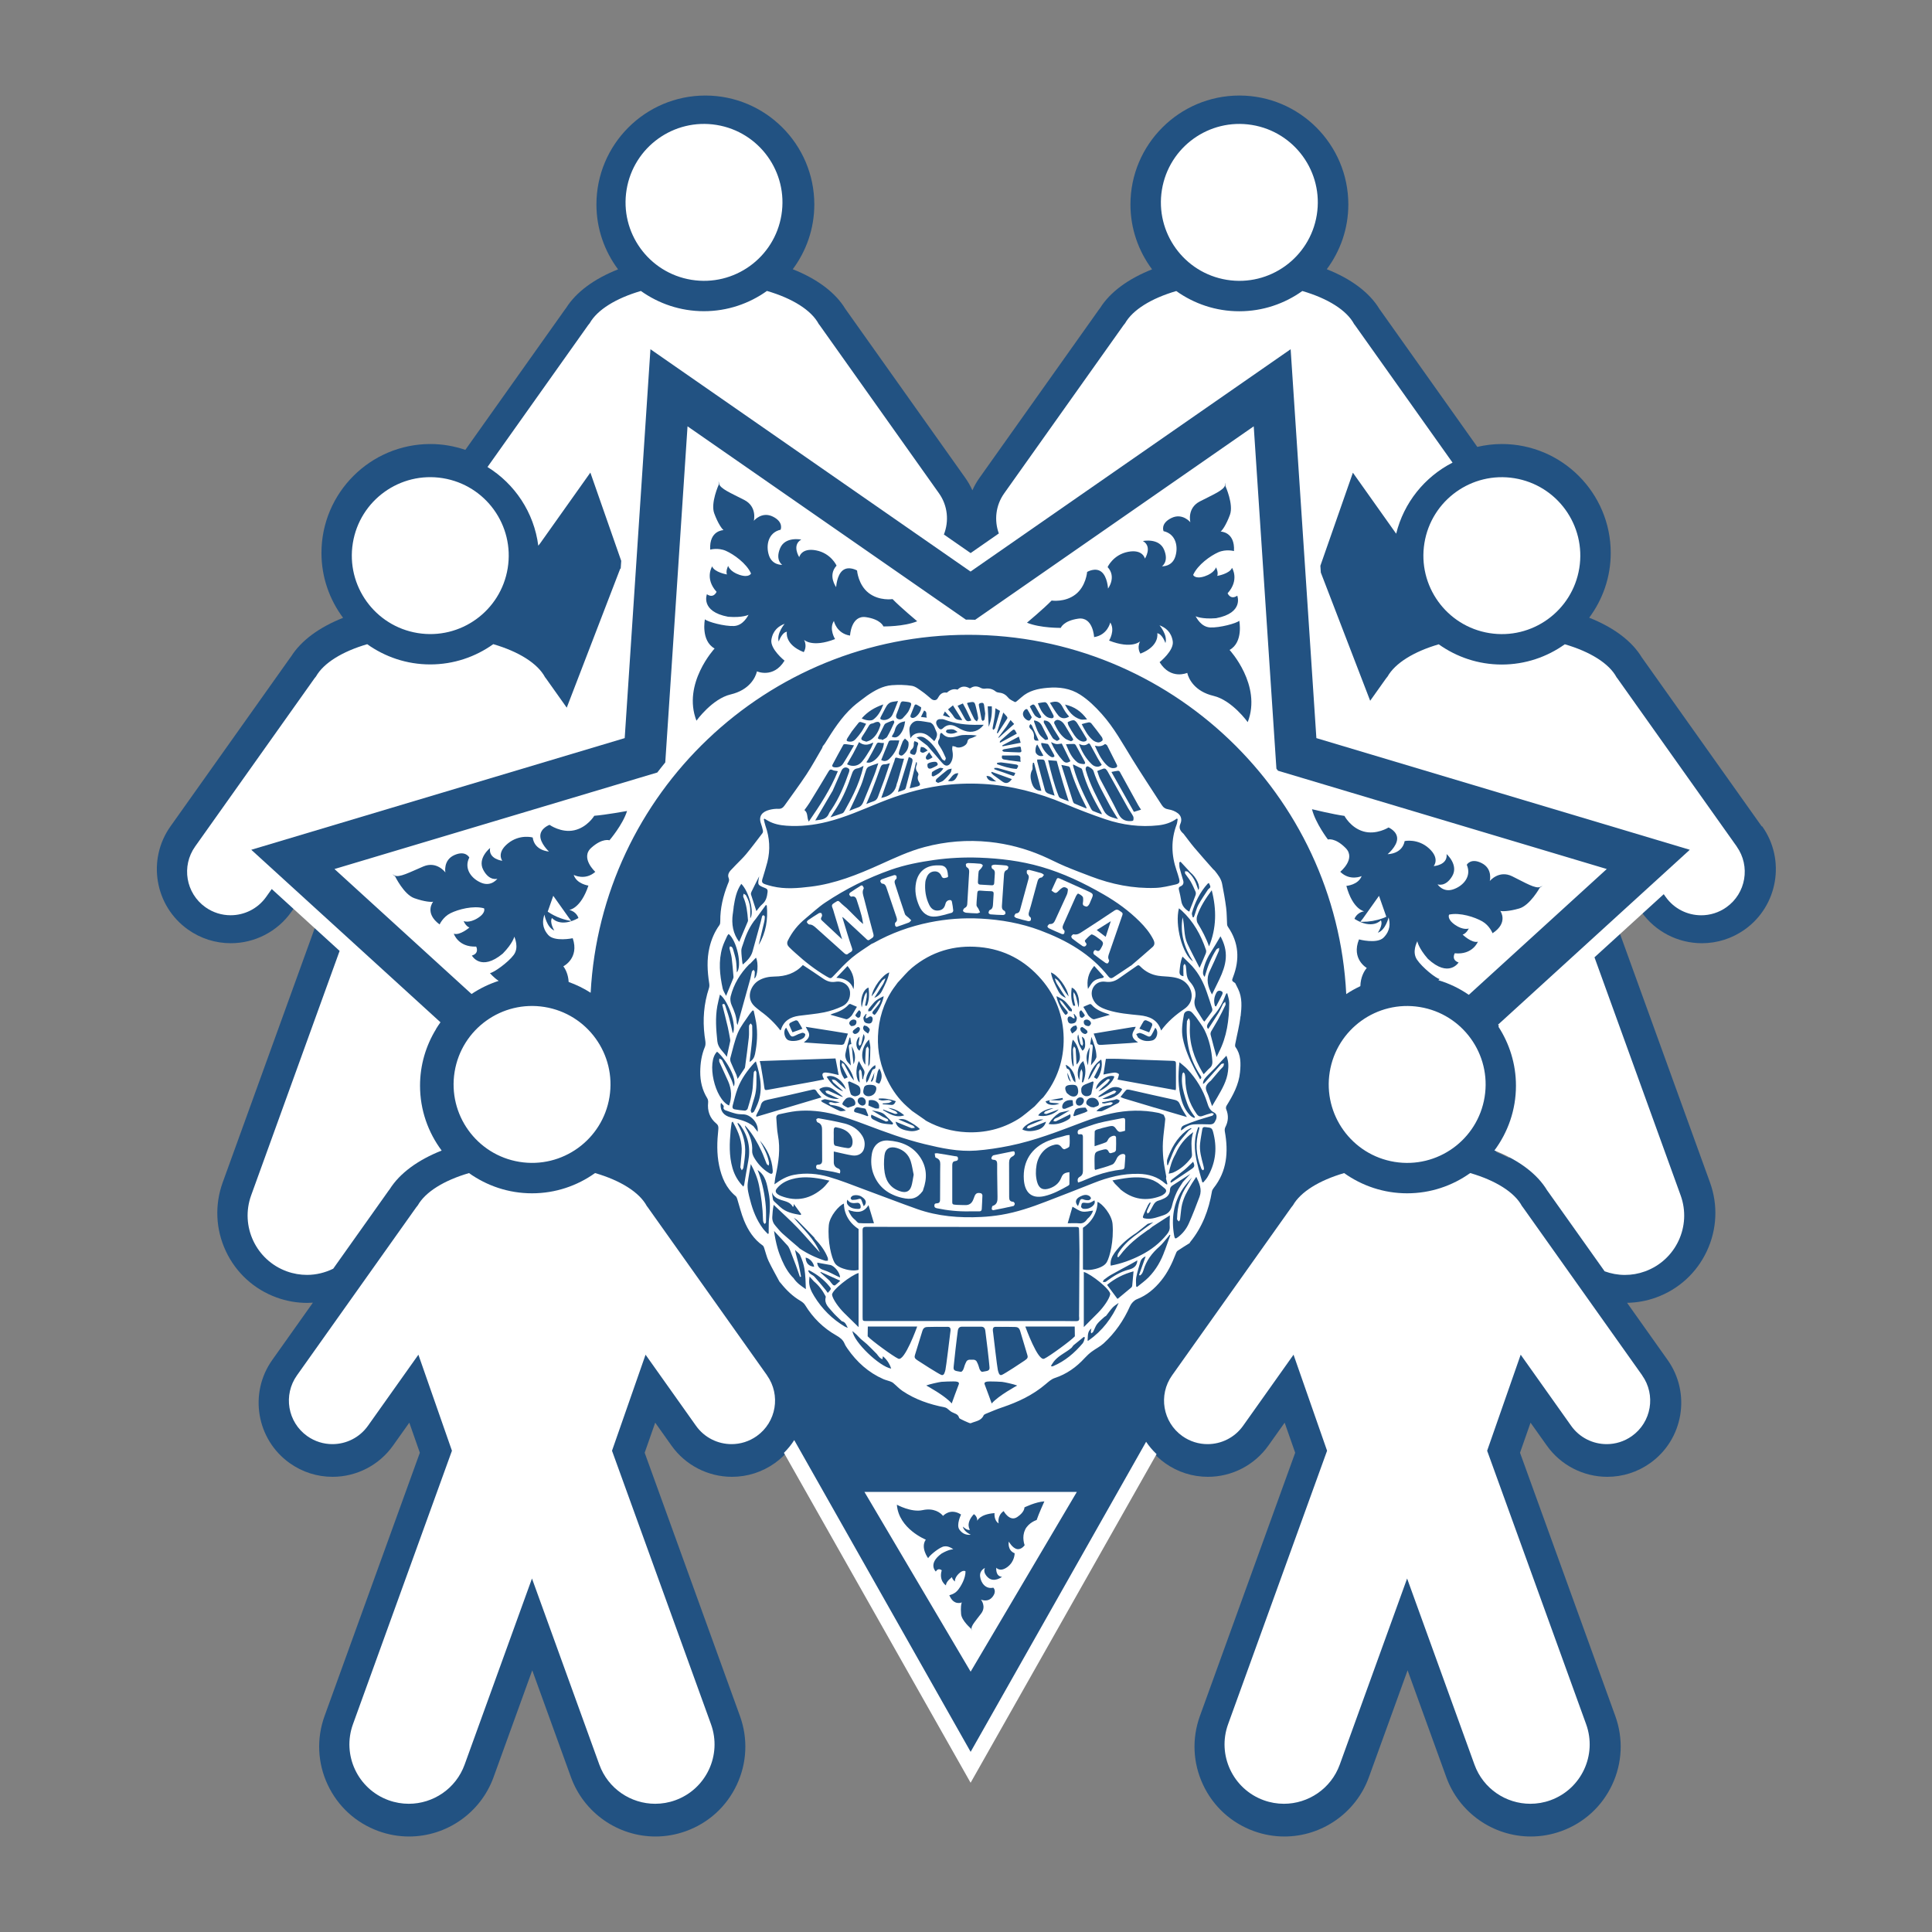 <svg xmlns="http://www.w3.org/2000/svg" id="Layer_1" data-name="Layer 1" viewBox="0 0 512 512"><rect x="0" y="0" width="512" height="512" fill="#808080" stroke="none"/><defs><style>      .cls-1 {        fill: #fff;      }      .cls-2 {        fill: #225282;      }    </style></defs><path class="cls-2" d="M466.87,218.99l-31.62-44.55c-.04-.06-.08-.11-.12-.16-2.65-4.42-7.57-8.05-13.98-10.58,3.57-4.8,5.71-10.73,5.71-17.16,0-15.92-12.95-28.87-28.87-28.87-2.23,0-4.4.28-6.49.76l-25.79-36.34c-.04-.06-.08-.11-.12-.16-2.65-4.42-7.57-8.05-13.98-10.58,3.57-4.8,5.71-10.73,5.71-17.16,0-15.92-12.95-28.87-28.87-28.87s-28.87,12.95-28.87,28.87c0,6.44,2.15,12.38,5.73,17.19-6.25,2.47-11.08,5.97-13.76,10.23-.11.14-.23.3-.36.48l-31.62,44.55c-.75,1.05-1.37,2.16-1.88,3.3-.51-1.14-1.13-2.24-1.88-3.3l-31.62-44.55c-.04-.06-.08-.11-.12-.16-2.65-4.42-7.57-8.05-13.98-10.58,3.57-4.8,5.71-10.73,5.71-17.16,0-15.92-12.95-28.87-28.87-28.87s-28.87,12.95-28.87,28.87c0,6.44,2.15,12.38,5.73,17.19-6.25,2.47-11.08,5.97-13.76,10.23-.11.14-.23.3-.36.48l-26.35,37.13c-2.91-.99-6.02-1.55-9.26-1.55-15.92,0-28.87,12.95-28.87,28.87,0,6.44,2.15,12.38,5.73,17.19-6.25,2.47-11.08,5.97-13.76,10.23-.11.14-.23.3-.36.48l-31.62,44.55c-6.26,8.82-4.18,21.09,4.64,27.35,3.34,2.37,7.26,3.62,11.35,3.62,6.35,0,12.34-3.09,16.01-8.27l1.94-2.74,5.09,4.8-25.19,69.6c-2.16,5.98-1.87,12.45.83,18.21,2.7,5.76,7.48,10.12,13.46,12.29,2.61.95,5.34,1.43,8.1,1.43.51,0,1.01-.03,1.51-.06l-10.77,15.18c-6.26,8.82-4.18,21.09,4.64,27.35,3.34,2.37,7.26,3.62,11.35,3.62,6.35,0,12.34-3.09,16.01-8.27l4.32-6.08,2.79,7.97-25.25,69.77c-2.16,5.98-1.87,12.45.83,18.21,2.7,5.76,7.48,10.12,13.46,12.29,2.61.95,5.34,1.43,8.1,1.43,9.99,0,18.99-6.31,22.39-15.71l10.26-28.33,10.26,28.33c3.4,9.4,12.4,15.71,22.39,15.71,2.76,0,5.49-.48,8.1-1.43,5.98-2.16,10.76-6.53,13.46-12.29,2.7-5.76,2.99-12.23.83-18.21l-25.25-69.77,2.79-7.97,4.32,6.08c3.67,5.18,9.66,8.27,16.01,8.27,4.08,0,8.01-1.25,11.35-3.62,1.52-1.08,2.82-2.34,3.94-3.73l48.15,84.56,47.73-84.2c1.05,1.24,2.24,2.38,3.63,3.37,3.34,2.37,7.26,3.62,11.35,3.62,6.35,0,12.34-3.09,16.01-8.27l4.32-6.08,2.79,7.97-25.25,69.77c-2.16,5.98-1.87,12.45.83,18.21,2.7,5.76,7.48,10.12,13.46,12.29,2.61.95,5.34,1.43,8.1,1.43,9.99,0,18.99-6.31,22.39-15.71l10.26-28.33,10.26,28.33c3.4,9.4,12.4,15.71,22.39,15.71,2.76,0,5.49-.48,8.1-1.43,5.98-2.16,10.76-6.53,13.46-12.29,2.7-5.76,2.99-12.23.83-18.21l-25.25-69.77,2.79-7.97,4.32,6.08c3.67,5.18,9.66,8.27,16.01,8.27,4.08,0,8.01-1.25,11.35-3.62,8.82-6.26,10.91-18.53,4.64-27.35l-10.74-15.14c2.62-.05,5.2-.51,7.68-1.41,5.98-2.16,10.76-6.53,13.46-12.29,2.7-5.76,2.99-12.23.83-18.21l-24.42-67.45,5.77-4.9.49.69c3.67,5.18,9.66,8.27,16.01,8.27,4.08,0,8.01-1.25,11.35-3.62,8.82-6.26,10.91-18.53,4.64-27.35ZM396.51,305.3l.64-1.76c.37-.57.71-1.15,1.03-1.74l1.86,5.14c-1.12-.58-2.29-1.13-3.53-1.64Z"></path><g><circle class="cls-1" cx="328.43" cy="53.62" r="20.79" transform="translate(222.89 369.23) rotate(-80.78)"></circle><circle class="cls-1" cx="186.56" cy="53.62" r="20.79" transform="translate(103.75 229.19) rotate(-80.78)"></circle><path class="cls-1" d="M150.94,243.48l-4.32-6.08-1.47,4.2c1.04.7,2.17,1.3,3.41,1.74.95.34,1.9.58,2.86.74-.16-.2-.33-.39-.48-.6Z"></path><circle class="cls-1" cx="114.02" cy="147.24" r="20.79" transform="translate(-49.58 236.2) rotate(-80.78)"></circle><path class="cls-1" d="M361.08,244.29c1.78,0,3.59-.3,5.35-.94.33-.12.64-.26.96-.4l-1.94-5.54-4.32,6.08c-.2.28-.42.52-.63.79.19,0,.38.02.58.02Z"></path><circle class="cls-1" cx="397.98" cy="147.24" r="20.79" transform="translate(188.9 516.5) rotate(-80.78)"></circle><path class="cls-1" d="M229.09,395.38l28.14,47.63,28.14-47.63h-56.28ZM271.67,405.41c-.97,1.93-.13,4.08-.13,4.08,0,0-.86,1.28-2.06,1.02-1.21-.27-2.14-1.98-2.14-1.98,0,0-.47,2.29,1.55,3.1,0,0,.05,2.18-1.92,3.64-1.97,1.46-2.94.19-2.94.19,0,0-.3,2.28,1.52,2.42,0,0-2.11,1.62-3.69.2s-.83-2.56-.83-2.56c0,0-1.48.59-1.29,2.27.2,1.68,1.45,3.42,3.49,2.96,0,0,1.03.87-.21,2.44-1.24,1.58-3.07.71-3.07.71,0,0,1.5,1.79.07,3.69-1.43,1.9-2.78,3.35-2.54,4.16.24.81-.11-.12-.11-.12,0,0-2.51-2.1-2.67-3.89-.16-1.79.05-2.84.19-3.09,0,0-2.12,1-3.31-1.91,0,0,1.31-.23,2.2-1.27.89-1.04,2.12-3.24,2.09-5.05,0,0-.59-.54-1.78.61-1.19,1.15-1.02,2.09-1.02,2.09,0,0-.72-.52-.78-1.16,0,0-1.67,1.17-1.59,2.2,0,0-1.97-1.22-1.13-4.01,0,0-.91-.82-1.57.32,0,0-2.21-2.03,1.52-4.76,2.03-1.18,3.12-1.14,3.12-1.14-.19-.1-1.51-1.2-2.91-.62s-3.56,2.44-3.76,3c0,0-2.12-2.82-.62-4.93,0,0-7.18-2.86-7.67-9.26,0,0,3.8,2.1,6.81,1.44s4.78.7,5.43,1.53c0,0,1.89-2.22,4.77-.36,0,0-1.33,2.71-.45,3.97s2.01,1.48,3.04,1.39c0,0-1.91-.85-2.1-2.17,0,0,1.06,1.1,1.87.86,0,0-1.3-1.65,1.03-4.15,0,0,.93.5.91,1.76,0,0,.62-1.75,4.57-2.04,0,0-.22,1.91,1.09,2.72,0,0-.49-2,1.33-3.26,0,0,1.58,2.94,3.6,1.58,2.02-1.36,1.9-2.55,1.9-2.55,0,0,2.95-1.47,5.29-1.6,0,0-1.47,3.22-2.05,4.94,0,0-2.09.63-3.06,2.56Z"></path><g><path class="cls-1" d="M233.78,234.17c.74.04.96.53,1.15,1.1.87,2.59,1.75,5.17,2.63,7.76.19.56.28,1.04-.29,1.47-.14.11-.1.53-.05.8.03.14.25.24.36.34,1.16-.4,2.23-.75,3.28-1.16.25-.1.42-.39.63-.59-.23-.22-.46-.45-.69-.67-.34-.33-.85-.59-.99-.99-.9-2.57-1.71-5.17-2.56-7.76-.19-.57-.35-1.09.27-1.55.14-.11.11-.56.02-.8-.05-.13-.42-.25-.59-.2-1.1.34-2.19.71-3.28,1.11-.18.07-.42.38-.38.51.07.25.31.62.49.63Z"></path><path class="cls-1" d="M247.87,242.9c1.48-.13,2.92-.63,4.37-1.01.17-.05.4-.4.38-.59-.07-.8-.21-1.59-.36-2.38-.03-.14-.16-.33-.28-.36-.59-.16-1.24.25-1.39.86-.21.85-.55,1.56-1.49,1.8-1.23.31-2.21-.14-2.83-1.39-.94-1.91-1.25-3.96-1.05-6.07.05-.49.23-.98.43-1.43.38-.83,1.05-1.35,1.98-1.4.91-.05,1.54.45,1.87,1.25.33.77.88.49,1.39.38.6-.12.27-.6.29-.92.01-.2-.05-.4-.09-.59q-.3-1.74-2.09-1.71c-.33,0-.65-.01-.98,0-2.81.13-4.68,1.73-5.25,4.49-.44,2.17-.06,4.25.81,6.23.8,1.82,2.2,3.02,4.27,2.83Z"></path><path class="cls-1" d="M255.92,241.87c1,.1,2,.16,3,.18.27,0,.54-.18.81-.27-.14-.31-.27-.62-.42-.92-.17-.33-.53-.65-.53-.98,0-1.07.15-2.15.21-3.22.03-.54.3-.68.78-.64.95.07,1.9.15,2.85.16.58,0,.75.25.7.78-.07.92-.11,1.85-.17,2.78-.04.62-.15,1.17-.86,1.44-.18.07-.3.48-.31.74,0,.13.31.37.49.39,1.12.1,2.25.16,3.38.18.21,0,.57-.21.6-.36.04-.24-.08-.67-.26-.75-.64-.29-.71-.77-.67-1.36.19-2.75.38-5.5.56-8.25.04-.57.17-1,.78-1.24.21-.08.36-.5.37-.77,0-.13-.36-.37-.58-.4-.79-.1-1.6-.13-2.61-.2-.09,0-.4-.04-.69.01-.21.04-.55.17-.57.29-.03.26.03.7.2.78.66.32.7.85.65,1.45-.06.77-.12,1.55-.15,2.32-.02.46-.22.62-.66.6-1.03-.06-2.05-.12-3.08-.18-.45-.03-.6-.3-.58-.71.06-.93.07-1.86.2-2.77.04-.29.43-.53.64-.81.18-.25.41-.52.45-.81.02-.11-.39-.4-.63-.43-1.07-.1-2.15-.16-3.23-.18-.21,0-.61.17-.62.29-.02.28.06.73.24.82.58.31.66.76.63,1.32-.17,2.8-.33,5.6-.5,8.4-.03.47-.18.84-.68,1.07-.23.11-.45.5-.45.77,0,.15.42.43.67.45Z"></path><polygon class="cls-1" points="283.99 357.16 283.99 357.16 283.98 357.16 283.99 357.16"></polygon><path class="cls-1" d="M214.45,245c.77-.02,1.27.43,1.77.87,2.51,2.23,5.01,4.47,7.5,6.72.37.34.7.49,1.1.12.43-.4,1.31-.46.98-1.42-.45-1.28-.85-2.57-1.25-3.86-.44-1.42-.87-2.85-1.35-4.44.23.17.32.21.39.28,1.95,1.81,3.9,3.61,5.85,5.42.3.28.57.71,1.07.3.47-.38,1.21-.5.95-1.45-.87-3.16-1.68-6.34-2.5-9.52-.21-.83-.58-1.66-.07-2.55.09-.15-.16-.54-.32-.77-.04-.07-.34-.06-.45.01-.96.6-1.91,1.21-2.83,1.85-.14.1-.28.42-.22.54.1.22.4.56.54.52,1.2-.31,1.34.61,1.58,1.34.41,1.21.78,2.43,1.12,3.67.2.73.29,1.5.44,2.24-.32-.27-.65-.52-.95-.81-1.14-1.12-2.28-2.26-3.41-3.39h0c-.43-.37-.88-.72-1.3-1.11-1.11-1.04-.8-1.01-2.09-.22-.48.3-.66.6-.42,1.15.21.48.33,1,.48,1.5.71,2.31,1.41,4.63,2.11,6.94-1.79-1.67-3.58-3.34-5.37-5.01-.38-.35-.23-.67,0-1.06.12-.2.02-.6-.11-.84-.06-.11-.5-.12-.67-.02-.96.58-1.91,1.21-2.84,1.84-.18.12-.41.45-.36.54.14.26.43.62.64.61Z"></path><polygon class="cls-1" points="199.68 298.45 199.68 298.46 199.68 298.46 199.68 298.45"></polygon><path class="cls-1" d="M269.31,243.27c1.05.32,2.12.61,3.19.85.2.05.59-.07.65-.22.1-.22.09-.68-.05-.78-.69-.48-.51-1.07-.33-1.68.13-.46.28-.91.41-1.37.58-2.1,1.15-4.21,1.72-6.31.16-.59.34-1.15,1.13-1.21.2-.02.37-.39.64-.7-.28-.19-.44-.37-.64-.43-1.06-.31-2.12-.61-3.19-.87-.22-.05-.68.05-.7.14-.05.3-.07.76.1.92.47.41.46.84.32,1.35-.72,2.63-1.44,5.27-2.16,7.9-.16.6-.32,1.15-1.12,1.2-.19.01-.42.45-.49.73-.03.11.3.4.51.46Z"></path><polygon class="cls-1" points="191.4 266.25 191.41 266.24 191.41 266.24 191.4 266.25"></polygon><polygon class="cls-1" points="198.78 255.4 198.78 255.41 198.78 255.41 198.78 255.4"></polygon><polygon class="cls-1" points="211.57 330.51 211.58 330.52 211.58 330.52 211.57 330.51"></polygon><polygon class="cls-1" points="315.45 231.18 315.45 231.17 315.45 231.17 315.45 231.18"></polygon><polygon class="cls-1" points="220.63 209.67 220.62 209.64 220.59 209.67 220.63 209.67"></polygon><polygon class="cls-1" points="245.75 197.61 245.75 197.61 245.75 197.61 245.75 197.61"></polygon><path class="cls-1" d="M277.97,246c1.13.54,2.28,1.05,3.43,1.53.17.07.57,0,.61-.11.1-.26.17-.73.03-.84-.61-.51-.48-1.04-.22-1.62,1.1-2.47,2.19-4.95,3.3-7.42.13-.29.5-.77.58-.74.44.19.89.44,1.19.8.19.22.15.66.16,1.01,0,.25-.06.5-.09.74-.08.72.53.8.97.91.17.04.5-.27.65-.5.23-.35.36-.77.53-1.16.76-1.69.76-1.71-.95-2.49-2.42-1.1-4.85-2.17-7.27-3.26-.34-.15-.67-.3-.88.17-.45,1-.91,2-1.36,2.98,1.07.85,1.2.84,2.06-.07.22-.23.48-.44.75-.62.53-.37,1.07-.14,1.45.2.17.15.05.65,0,.98-.04.27-.14.53-.26.78-1,2.18-2.01,4.36-3,6.55-.29.64-.62,1.12-1.45,1.05-.2-.02-.48.35-.62.61-.05.08.2.43.38.52Z"></path><polygon class="cls-1" points="320.87 286.41 320.87 286.41 320.87 286.42 320.87 286.41"></polygon><polygon class="cls-1" points="296.78 315.01 296.78 315.01 296.78 315.01 296.78 315.01 296.78 315.01"></polygon><polygon class="cls-1" points="219.85 339.39 219.85 339.4 219.86 339.4 219.85 339.39"></polygon><polygon class="cls-1" points="288.2 322.99 288.2 322.99 288.2 322.99 288.2 322.99"></polygon><polygon class="cls-1" points="315 299.66 315 299.66 315 299.66 315 299.66"></polygon><path class="cls-1" d="M328.78,269.31c.27-2.42.47-4.92-.67-7.24-.25-.52-.51-1.03-.77-1.54-.93-.6-.94-.63-.57-1.59,1.81-4.68,1.54-9.15-1.37-13.35-.12-.17-.2-.4-.21-.61-.09-1.47-.06-2.95-.25-4.41-.27-2.13-.66-4.24-1.07-6.35-.26-1.36-1.12-2.43-1.96-3.49-.18-.17-.37-.32-.53-.51-1.64-1.87-3.31-3.73-4.91-5.63-.99-1.18-1.89-2.43-2.84-3.65-.83-.72-1.32-1.5-.8-2.67.45-1.03.18-2.08-.66-2.73-.69-.54-1.62-.91-2.49-1.04-.86-.13-1.37-.5-1.8-1.16-.15-.23-.3-.46-.45-.69-2.44-3.79-4.94-7.55-7.31-11.38-2.56-4.13-4.88-8.42-8.15-12.07-1.71-1.91-3.53-3.7-5.7-5.1-2.65-1.71-5.6-2.09-8.67-1.82-2.53.22-4.96.74-6.93,2.52-.41.37-.83.72-1.26,1.07-.13.1-.36.23-.45.18-.59-.33-1.3-.6-1.71-1.1-.67-.82-1.41-1.3-2.46-1.39-.32-.03-.7-.13-.94-.33-.84-.68-1.76-.87-2.82-.73-.35.05-.78-.03-1.09-.19-.86-.46-1.7-.58-2.57-.06-.12.08-.32.2-.4.15-1.16-.65-2.24-.63-3.21.36-1.1-.31-2.01.06-2.81.79-.02.01-.05.01-.07,0-1.25-.2-1.86.55-2.39,1.52-.32.59-1.11.62-1.66.17-.81-.67-1.59-1.39-2.45-1.98-.86-.59-1.76-1.36-2.73-1.51-1.73-.28-3.55-.3-5.3-.17-2.46.19-4.57,1.41-6.57,2.78h0s0,0,0,0h0c-1.26.97-2.59,1.88-3.77,2.95-3.05,2.77-5.23,6.22-7.39,9.69-.17.27-.39.51-.59.76h0c-.05.16-.08.34-.16.49-1.37,2.33-2.66,4.72-4.15,6.98-1.85,2.8-3.86,5.49-5.8,8.23-.41.58-.88.93-1.67.89-.77-.04-1.56.07-2.31.26-1.88.47-3.01,1.61-2.27,3.67.21.59.38,1.19.51,1.81.05.23,0,.55-.14.73-1.41,1.85-2.8,3.7-4.28,5.5-.85,1.03-1.84,1.94-2.77,2.91h0c-.41.43-.82.88-1.24,1.3-.6.59-.97,1.36-.66,2.11.29.71-.02,1.15-.24,1.71-1.22,3.13-2.01,6.35-1.97,9.73,0,.36-.02.8-.21,1.06-1.3,1.8-2.14,3.79-2.65,5.93-.75,3.16-.57,6.31-.08,9.48.07.43.08.91-.06,1.32-1.36,4.12-1.69,8.33-1.16,12.62.12.98.43,2.12.08,2.95-.89,2.14-1.21,4.31-1.23,6.59-.02,2.53.53,4.86,1.86,7.02.19.31.27.76.23,1.13-.23,2.23.42,4.12,2.16,5.56.55.46.61.92.54,1.57-.34,3.2-.45,6.4.22,9.58.65,3.14,1.85,5.98,4.39,8.1.21.17.32.5.41.77.6,1.91,1.05,3.88,1.81,5.71,1.07,2.59,2.57,4.94,4.94,6.6.2.14.31.44.39.68.39,1.14.64,2.34,1.15,3.41.89,1.87,1.93,3.67,2.9,5.5,0,0,0,0,0,0,.13.15.27.3.39.45,1.47,1.83,3.13,3.44,5.18,4.64.47.28.95.66,1.23,1.12,2.07,3.38,4.8,6.07,8.25,8.03.93.53,1.76,1.12,2.19,2.17.2.48.5.93.8,1.36,2.45,3.52,5.53,6.31,9.49,8.05.57.25,1.19.38,1.77.59.29.11.6.24.84.44.83.69,1.56,1.5,2.45,2.1,3.38,2.28,7.16,3.56,11.14,4.34.23.04.46.14.65.27.43.31.8.71,1.25.97.73.42,1.7.48,1.97,1.53.05.18.37.32.59.43.54.27,1.08.53,1.64.76.3.12.69.34.92.24,1.19-.53,2.69-.58,3.33-2.03.08-.18.31-.33.5-.41,1.48-.6,2.94-1.24,4.46-1.75,4.19-1.41,8.14-3.27,11.53-6.17.72-.61,1.48-1.3,2.35-1.59,3.17-1.04,5.75-2.88,7.97-5.31.57-.62,1.2-1.2,1.87-1.7,1.02-.76,2.2-1.32,3.12-2.16,3.05-2.79,5.35-6.12,7.03-9.91.33-.74,1.07-1.52,1.8-1.81,2.67-1.04,4.72-2.81,6.47-4.98,1.69-2.09,2.84-4.48,3.8-6.97.12-.32.26-.7.51-.88,1.04-.72,2.13-1.37,3.21-2.05.04-.09.07-.19.13-.26,3.21-3.93,4.94-8.49,5.78-13.44.05-.3.23-.6.42-.85,3.58-4.5,3.97-9.63,2.99-15.04-.06-.36-.03-.8.13-1.11.81-1.57.91-3.14.23-4.78-.11-.25-.06-.68.09-.91,1.71-2.77,3.27-5.6,3.58-8.91.22-2.31.27-4.62-1.2-6.65-.13-.18-.13-.51-.08-.76.47-2.48,1.13-4.94,1.41-7.44ZM324.84,253.95c-.14,1.96-.84,3.76-1.66,5.51-.64,1.36-1.31,2.7-1.99,4.09-1.07-2.01-1.66-4.01-.59-6.21.85-1.76,1.63-3.55,2.41-5.34.1-.24.05-.54.07-.81-.25.15-.6.24-.74.45-1.35,2.11-2.28,4.4-2.95,6.8-.03.12-.07.23-.13.44-.55-.56-.5-1.17-.37-1.77.38-1.81,1.13-3.46,2.15-5.01.82-1.25,1.55-2.56,2.4-3.97,1.02,1.87,1.55,3.77,1.4,5.82ZM323.84,263.69c-.5,1.02-1.04,2.02-1.57,3.03-.09-.03-.18-.06-.27-.09-.42-1.26-.26-2.48.41-3.63.26-.45.75-.57,1.25-.33.53.25.35.68.18,1.03ZM315.33,270.57c-.02-.26-.19-.51-.3-.76-.15.25-.31.49-.45.74-.04.08-.03.2-.03.3-.36,5.08.68,9.81,3.53,14.1.21.32.52.66-.04,1.07-.48-.88-.95-1.72-1.4-2.58-1.38-2.65-2.6-5.36-3.19-8.32-.42-2.13-.07-4.2.3-6.26.16-.93,1.35-1.27,2.03-.64.44.4.79.9,1.18,1.35h0s0,0,0,0c0,0,0,0,0,0,.76,1.13,1.66,2.2,2.26,3.42,1.27,2.59,1.87,5.38,2.07,8.25.05.73-.12,1.3-.69,1.79-.56.49-1.04,1.07-1.61,1.66-.15-.24-.27-.42-.38-.61-2.16-3.68-3.48-7.6-3.28-11.93.02-.53.04-1.06,0-1.58ZM315.88,306.04c.02.28-.08.62-.24.83-1.26,1.65-2.79,3-4.71,3.86-.31.14-.66.17-1.21.31.36-1.95.91-3.64,1.82-5.22h0c1-2.29,2.47-4.2,4.69-5.8-.72,2.09-.45,4.05-.34,6.01ZM315.8,309.78c-1.78,1.25-3.62,2.43-5.43,3.64-.07-.07-.14-.13-.22-.2.14-.22.23-.49.42-.64,1.08-.85,2.2-1.63,3.26-2.5.82-.68,1.56-1.45,2.37-2.21.44,1.03.44,1.33-.4,1.92ZM315,299.66c-1.11,1.35-2.35,2.62-3.28,4.08-.82,1.29-1.28,2.81-1.89,4.23-.12.27-.21.54-.32.81-.06,0-.13-.02-.19-.02,0-.51-.14-1.06.02-1.51,1.03-2.92,2.48-5.59,4.97-7.55.4-.31.88-.51,1.33-.76.04.06.07.11.11.17-.25.18-.5.36-.75.54ZM304.16,324.34h0s0,0,0,0c.5-.15.99-.3,1.49-.44-1.71,1.25-3.44,2.48-5.13,3.76-1.65,1.25-3.09,2.7-4.17,4.48-.16.26-.17.61-.25.92.09.04.18.08.28.12.15-.18.32-.34.46-.53,2.02-2.74,4.67-4.79,7.42-6.73.06-.04.14-.05.21-.08h0s0,0,0,0,0,0,0,0c.3-.25.6-.5.9-.75h0c1.55-1,3.11-2.01,4.66-3.01-.02,1.03-.1,2.05-.04,3.07.04.8-.29,1.39-.76,1.97-1.88,2.35-4.21,4.14-6.88,5.5-2.53,1.3-5.18,2.26-8,2.79-.18-1.3.3-2.38,1.01-3.38,1.55-2.18,3.55-3.87,5.79-5.3t0,0h0c1.01-.8,2.01-1.6,3.02-2.41ZM285.98,349.23c.12.69-.2.91-.83.89-1.03-.02-2.06-.03-3.08-.03-5.75,0-11.49,0-17.24,0-3,0-6,0-9,0-8.7,0-17.4,0-26.09,0-1.14,0-1.14,0-1.14-1.12,0-4.84,0-9.68,0-14.52,0-2.78.03-5.56-.01-8.34-.01-.76.22-.99.98-.98,9.23.02,18.46.02,27.7.02,9.21,0,18.41,0,27.62,0,1.07,0,1.06,0,1.08,1.09.03,1.85.1,3.71.1,5.56-.02,5.49-.06,10.97-.1,16.46,0,.33-.03.66.03.98ZM217.49,337.07c1.66.75,3.32,1.5,5.19,2.34-.59.53-.96.91-1.39,1.22-.1.07-.43-.02-.55-.13-.33-.34-.6-.73-.89-1.1-.81-.72-1.62-1.45-2.43-2.17.02-.05.04-.11.06-.16ZM216.56,334.61c1.16.21,2.31.4,3.46.62,1.11.21,2.64,2.1,2.59,3.31-.29-.14-.55-.25-.8-.37-1.15-.54-2.27-1.21-3.47-1.57-1.09-.33-1.69-.88-1.77-1.98ZM227.53,337.36v14.34s-2.29-2.23-3.79-3.72c-1.5-1.49-3.01-3.62-3.23-4.8-.22-1.18,5.08-5.3,7.02-5.82ZM224.15,336.39c-2.05-.53-2.71-1.31-2.97-1.74-.8-1.36-1.9-5.49-1.54-9.93.2-2.4,2.73-5.31,4.02-5.76,0,0-.3,4.03,3.87,6.75v10.81s-1.21.43-3.38-.12ZM218.22,314.73c-3.31,2.95-7.04,3.86-11.26,2.21-.3-.12-.6-.27-.86-.46-.61-.46-.7-.93-.21-1.54,1.03-1.27,2.41-2.01,3.95-2.45,2.62-.75,5.25-.53,7.88-.05.61.11,1.21.26,2.09.44-.63.73-1.05,1.36-1.6,1.84ZM227.15,318.77c.55-.06.91.33.94,1.02.03.56-.37.59-.75.59-.92,0-1.79-.17-2.47-.86-.41-.41-.59-.89-.3-1.59.68,1.06,1.64.94,2.59.84ZM225.44,317.59c-.03-.17.14-.42.29-.55.53-.45,1.83-.4,2.55.06,1.09.71,1.39,1.33,1,2.11-.06.12-.18.22-.38.45-.21-.56-.4-1.01-.55-1.47-.16-.5-.4-.58-.9-.41-.49.17-1.05.2-1.58.22-.15,0-.41-.25-.44-.42ZM226.63,323.29c-.85-.65-1.4-1.5-1.85-2.65,2.11.71,3.98.99,5.38-1.27.5,1.67.95,3.15,1.45,4.8-1.44,0-2.71.06-3.97-.04-.36-.03-.67-.54-1.01-.84ZM286,324.2c-.96-.1-1.93-.02-3.05-.02.46-1.6.88-3.05,1.27-4.39.91.47,1.7,1.12,2.58,1.28.9.17,1.89-.14,2.88-.24-.26.82-.77,1.56-1.48,2.16-.53.77-1.13,1.32-2.2,1.21ZM288.51,318.07c-.44.02-.91-.02-1.31-.19-.7-.29-.96,0-1.11.62-.09.35-.25.69-.42,1.13-.88-1.03-.67-1.91.61-2.55.75-.37,1.61-.66,2.43-.11.2.13.44.45.4.63-.04.19-.38.45-.6.46ZM290.04,318.12c.21.54.03,1.02-.41,1.43-.73.68-1.61.91-2.57.79-.22-.03-.61-.44-.57-.55.14-.41-.02-1.1.77-1.06.47.03.97.14,1.42.04.46-.1.87-.41,1.36-.66ZM286.99,325.38c4.15-2.78,3.85-6.88,3.85-6.88,1.28.46,3.8,3.42,4,5.87.36,4.53-.74,8.74-1.53,10.12-.26.44-.92,1.24-2.96,1.78-2.16.57-3.36.13-3.36.13v-11.02ZM296.97,315.25c-.08-.06-.12-.16-.18-.23-.45-.45-.9-.9-1.35-1.35-.17-.23-.34-.46-.63-.85,1.57-.26,2.95-.56,4.36-.7,2.18-.21,4.35-.18,6.42.67.45.19.86.48,1.3.72h0c.62.49,1.26.96,1.85,1.49.47.43.34.93-.09,1.31-.32.27-.69.51-1.08.66-3.85,1.46-7.38.89-10.57-1.71ZM308.8,313.65c-2.01-1.8-4.41-2.51-7.05-2.57-4.16-.1-8.09.9-11.93,2.43-4.19,1.67-8.4,3.3-12.6,4.92-3.86,1.49-7.78,2.83-11.88,3.51-1.75.29-3.53.48-5.3.57-5.78.29-11.49-.16-16.99-2.1-4.68-1.66-9.3-3.46-13.96-5.17-3.14-1.16-6.25-2.43-9.47-3.36-2.99-.86-6.11-1.13-9.23-.53-1.9.36-3.51,1.3-5.16,2.51.11-.77.16-1.54.33-2.3.78-3.54,1.29-7.08.6-10.72-.28-1.49-.3-3.03-.43-4.55-.05-.54.26-.9.74-1,1.52-.32,3.03-.67,4.57-.84,3.38-.35,6.74.03,10,.84,2.84.71,5.61,1.72,8.35,2.75,5.14,1.94,10.28,3.86,15.64,5.16,4.49,1.09,9.02,2.06,13.67,1.71,2.96-.22,5.92-.68,8.84-1.27,6.71-1.36,13.07-3.86,19.45-6.28,2.43-.92,4.94-1.72,7.47-2.27,4.15-.91,8.35-1.03,12.54-.17.48.1.93.34,1.39.51.15.4.44.81.41,1.19-.17,1.99-.49,3.97-.61,5.96-.09,1.54-.03,3.1.12,4.63.15,1.54.51,3.05.76,4.58.03.16-.04.34-.07.51h0s0,0,0,0c.13.5.25,1,.38,1.51-.07.03-.13.06-.2.08-.12-.08-.25-.14-.35-.24ZM200.49,295.94c-.04-.07-.09-.14-.13-.21.09-.22.18-.44.28-.65.32-.68.78-1.33.94-2.04.23-1.06.84-1.38,1.83-1.59,3.95-.83,7.87-1.75,11.8-2.66.55-.13.91-.11,1.22.46.27.49.71.89,1.28,1.56-5.86,1.75-11.54,3.44-17.22,5.13ZM201.2,302.08s0,0-.01-.01h0s0,0,.01.01ZM200.45,284.21c0-.18-.19-.36-.29-.54-.14.17-.38.34-.4.52-.11,1.14-.19,2.29-.24,3.44-.09,2.15-.79,4.16-1.39,6.2-.07.23-.5.52-.74.5-.9-.05-1.79-.19-2.68-.34-.67-.11-.65-.64-.52-1.11.4-1.47.75-2.97,1.28-4.39.98-2.61,2.6-4.83,4.48-6.88.1-.1.21-.19.37-.33,1.25,4.03,2.04,7.98.15,11.97-.21.45-.4.93-.66,1.35-.11.18-.4.24-.61.36-.09-.25-.3-.52-.25-.73.31-1.21.7-2.4,1.05-3.6.61-2.1.44-4.27.46-6.41ZM199.68,244.27c.2-.25.4-.5.61-.76h0c.89-1.22,1.78-2.44,2.67-3.67.08.04.17.08.25.12.34,3.69-.2,7.21-2.15,10.45.5-2.05,1-4.11,1.48-6.16.1-.43.14-.89.14-1.34,0-.13-.22-.32-.37-.37-.08-.03-.31.17-.35.3-.13.43-.2.88-.32,1.31-.73,2.65-1.47,5.3-2.19,7.95-.4,1.48-1.42,2.49-2.58,3.5-.05-.17-.12-.29-.13-.42-.11-1.09-.27-2.19-.28-3.28,0-.57.27-1.14.45-1.7.65-2.11,1.49-4.13,2.79-5.94,0,0,0,0,0,0ZM213.53,243.36h0c1.7-1.39,3.31-2.93,5.13-4.15,5.46-3.65,11.31-6.56,17.51-8.74,3.71-1.3,7.53-2.02,11.4-2.57,3.98-.56,7.99-.75,12-.61,5.52.2,10.99.87,16.32,2.41,5.87,1.69,11.32,4.3,16.59,7.34,3.47,2,6.69,4.33,9.53,7.16,1.41,1.4,2.67,2.92,3.59,4.7.45.86.47,1.5-.16,2.07-1.86,1.67-3.78,3.28-5.68,4.92-.07.06-.18.08-.27.12-.05.05-.1.09-.15.14,0,0,0,0,0,0-1.46.97-2.91,1.96-4.38,2.91-.43.28-.82.2-1.18-.24-4.74-6.02-11.11-9.64-18.15-12.27-5.07-1.89-10.32-2.82-15.72-3.11-4.59-.25-9.13.1-13.61,1.01-5.19,1.06-10.13,2.84-14.76,5.44-.17.1-.37.16-.55.24,0,0,0,0,0,0-1.75,1.21-3.59,2.31-5.22,3.67-1.68,1.41-3.18,3.03-4.69,4.63-.89.95-.88,1.01-2.04.33-2.99-1.76-5.71-3.88-8.27-6.22-.57-.52-1.16-1.03-1.69-1.59-.45-.47-.6-1.04-.3-1.66,1.14-2.33,2.73-4.3,4.75-5.92h0s0,0,0,0h0s0,0,0,0ZM301.18,275.94c.1.07.2.14.42.3-.78.07-1.43.14-2.08.18-2.58.17-5.15.31-7.73.49-.62.04-.97-.11-1.14-.77-.19-.72-.51-1.4-.82-2.23.97-.16,1.87-.32,2.78-.47,2.55-.42,5.09-.85,7.64-1.26.24-.04.5-.04.74-.06-.13.27-.24.55-.4.8-.8,1.26-.64,2.13.58,3.02ZM302.16,273.76c.59.14,1.16.42,1.7.71.66.36.99.34,1.37-.3.34-.57.62-1.18.93-1.8,1,.99.5,3.05-.84,3.37-1.32.32-2.63.16-3.73-.78-.16-.31-.32-.61-.48-.92.35-.11.74-.37,1.05-.29ZM301.95,272.61c.38-.67.73-1.36,1.15-2.01.1-.15.46-.27.63-.21.51.18,1.01.43,1.47.73.13.09.2.46.14.63-.23.63-.54,1.23-.8,1.83-.87-.33-1.67-.63-2.59-.98ZM245.15,296.8c-1.16-.8-2.31-1.61-3.47-2.41h0c-.45-.4-.91-.8-1.36-1.2h0c-2.16-1.92-3.8-4.24-5.09-6.82-1.85-3.7-2.72-7.64-2.56-11.77.18-4.55,1.46-8.77,4.03-12.57,0,0,0,0,0,0h0c.4-.55.8-1.1,1.21-1.65,0,0,0,0,0,0,.05-.05.1-.1.14-.15,1.21-1.26,2.3-2.65,3.64-3.76,5.17-4.29,11.18-6.09,17.85-5.49,6.62.59,12.1,3.54,16.44,8.56,3.84,4.45,5.8,9.69,5.9,15.5.1,5.83-1.7,11.15-5.4,15.75-.14.17-.33.3-.49.45-.6.65-1.2,1.3-1.81,1.96-1.45,1.14-2.81,2.43-4.37,3.39-4.21,2.58-8.84,3.7-13.78,3.45-3.69-.18-7.15-1.16-10.4-2.91-.18-.09-.34-.21-.51-.32h0ZM209.32,274.17c.31.58.73.64,1.31.33.61-.32,1.26-.6,1.92-.79.24-.07.66.1.82.31.11.13-.04.57-.2.79-.74,1-3.43,1.41-4.46.74-.81-.53-1.26-2.38-.37-3.2.34.65.65,1.24.97,1.83ZM209.37,271.09c.47-.27.97-.51,1.49-.68.17-.06.51.08.62.23.42.64.78,1.33,1.17,1.99-.89.32-1.7.61-2.63.94-.27-.59-.59-1.25-.86-1.94-.05-.14.08-.46.22-.54ZM214.02,273.04c-.19-.29-.33-.61-.49-.92,2.45.39,4.89.77,7.34,1.16,1.25.2,2.5.41,3.84.63-.35.97-.64,1.85-1.01,2.68-.08.18-.49.31-.74.3-1.95-.09-3.9-.22-5.85-.35-1.32-.08-2.63-.18-4.08-.28.27-.24.46-.39.63-.55.91-.83,1.01-1.64.35-2.67ZM227.08,266.83c-.44.74-.83,1.37-1.19,2.02-.3.56-1.28,1.35-1.64,1.25-1.35-.37-2.69-.76-4.2-1.19.23-.11.31-.17.4-.2,1.67-.5,3.26-1.14,4.46-2.49.09-.11.33-.19.45-.15.63.25,1.25.54,1.72.74ZM221.64,259.12c1.09-1.14,1.99-2.09,2.96-3.11,1.59,1.85,1.96,3.86,1.59,6.13-.72-2.06-2.3-2.85-4.55-3.02ZM233.82,259.84l-.64.84c-.74,1.18-1.18,2.21-2.2,3.38.36-2.38,2.9-5.73,4.68-6.36-.3,1.75-1.12,3.26-1.88,4.81-.45.92-1.12,1.57-2.08,1.92.95-1.42,1.45-2.28,2.37-3.72.15-.24.51-1.16.58-1.46-.27.14-.62.39-.84.58ZM231.39,265.94c.71-.9,1.67-1.41,2.79-1.94-.09,1.29-1.61,4.34-2.39,4.97-.56-.25-.79-.56-.4-1.02.56-.67,1.11-1.28,1.61-2,.15-.22.32-.67.38-.96-.26.12-.55.31-.72.51-.65.79-1.15,1.54-1.8,2.34-.12.14-.54.12-.75.19.01-.2-.05-.46.05-.59.38-.52.82-1,1.23-1.5h0ZM235.42,291.53c-.52-.02-1.05.12-1.57.11-.34,0-.68-.16-1.02-.25.02-.09.05-.18.07-.26,1.55-.13,3.04.17,4.51.7-.46.95-.73,1.07-1.64.95-.61-.08-1.22-.09-1.83-.13,0-.08,0-.15-.01-.23.52-.04,1.04-.04,1.55-.14.32-.06.61-.28.91-.43-.32-.11-.64-.3-.96-.32ZM233.01,287.18c-1.03-.32-1.02-.31-.81-1.26.14-.63.24-1.27.41-1.89.07-.27.25-.51.42-.86.88,1.47.78,2.75-.01,4.01ZM231.45,283.35c-.2.04-.37.45-.48.72-.28.67-.51,1.36-.79,2.03-.11.27-.31.51-.51.82-.66-1.13.89-4.09,2.31-4.64,0,.46.23.94-.52,1.08ZM231.74,284.19c-.2.83-.07,1.78-.71,2.47-.09-.03-.17-.06-.26-.09l.97-2.38ZM229.33,282.18c-1.43-1.75-.97-4.83.99-6.69.12.76.32,1.44.33,2.11,0,1.4-.07,2.81-.16,4.2-.02.29-.26.56-.39.84.05-1.5.1-3,.15-4.5,0-.05.02-.11,0-.15-.09-.23-.2-.45-.3-.68-.16.21-.43.41-.46.65-.1.79-.13,1.6-.16,2.4-.02.57,0,1.14,0,1.81ZM223.08,282.42c.48,1.04,1.03,2.05,1.57,3.08-.26.12-.51.25-.85.41-1.11-1.53-1.34-3.23-1.17-5.06,1.4.49,3.42,3.44,3.67,5.48-.35-.44-.63-.72-.82-1.05-.59-1.05-1.13-2.12-1.72-3.17-.12-.2-.38-.32-.58-.48-.04.26-.19.58-.09.78ZM220.82,286.83c.69.65,1.43,1.25,2.14,1.88.18.16.32.35.49.53-1.96-.74-3.3-2.14-4.37-3.88,1.63-.87,4.44.98,5.09,3.35-.77-.69-1.46-1.31-2.16-1.92-.22-.2-.44-.43-.7-.55-.26-.12-.58-.12-.87-.17.12.26.19.58.39.77ZM226.5,274.03c-.1-.08-.38-.19-.49-.4-.07-.13.02-.46.15-.58.36-.33.75-.63,1.17-.88.1-.06.47.13.52.27.23.63-.53,1.59-1.35,1.58ZM226.2,282.05c-.16-1.54-.31-3.09-.48-4.8.85,1.64,1.19,3.17.48,4.8ZM225.58,271.93c-.11-.13-.44-.35-.51-.64-.12-.52.59-1.13,1.17-1.1.45.03.76.19.73.73-.04.61-.46,1.01-1.39,1ZM225.14,274.96c.07,0,.13.02.2.03.09.57.18,1.13.28,1.71-.65.02-.7.44-.65.93.16,1.54.33,3.08.51,4.73-.44-.51-.9-.88-1.13-1.35-.24-.51-.43-1.16-.33-1.68.28-1.47.73-2.9,1.11-4.35ZM225.06,286.57c.76.35,1.56.65,2.28,1.07.7.4.73,1.14.66,1.86-.07.74-.78.9-1.24,1.01-.39.09-1.18-.25-1.3-.59-.37-1-.51-2.09-.73-3.15.11-.07.22-.14.33-.2ZM228.29,290.8c.62-.02,1.16.54,1.15,1.22,0,.58-.33.91-.82.98-.65,0-1.36-.7-1.32-1.29.04-.59.41-.88.99-.91ZM228.54,285.98c-.07-.66-.11-1.32-.22-1.97-.04-.24-.25-.45-.39-.68-.11.25-.31.51-.3.75.03.92.13,1.84.2,2.79-1-.63-1.22-3.69-.21-5.68.42.75.8,1.53,1.26,2.25.58.91-.15,1.68-.12,2.52-.07,0-.15.01-.22.02ZM230.03,269.65c.07-.06.16-.14.23-.18.35-.17.58-.14.75-.03.17.11.28.47.25.69-.12,1.02-.58,1.28-1.58,1.03-.73-.18-.82-.83-.87-1.33-.03-.34.4-.72.63-1.09.12-.03.2-.05.22.15-.05.07-.12.13-.14.2-.06.24-.09.48-.14.72.21.05.38.05.65-.18ZM228.99,271.75c.42.13.68.13.83.27.27.23.65.53.67.83.03.34-.28.71-.44,1.06-.33-.24-.69-.45-.97-.73-.18-.18-.33-.47-.35-.73-.02-.22.16-.45.25-.7ZM229.73,266.54c-.13-.01-.36-.03-.49-.04.15-.75.34-1.5.44-2.26.06-.44.05-.95-.04-1.34-.24.4-.5.81-.61,1.24-.25.92-.47,1.83-.66,2.83-.5-2.11.31-4.72,1.79-5.26.31,2.21.07,3.66-.43,4.82ZM228.63,274.86c.06-.26.14-.51.23-.82.51.85.38,1.36-1.09,4.41-1.07-.67-1.13-2.75,0-3.74-.03.37-.05.62-.08.87-.05.32-.16.64-.17.96,0,.21.15.43.23.64.16-.16.4-.3.46-.49.18-.6.28-1.22.42-1.83ZM227.45,269.72c-.25.02-.83-.57-.79-.65.24-.48.61-.89.93-1.32.1.02.19.05.29.07.09.19.29.41.24.57-.13.49.07,1.25-.68,1.32ZM221.42,280.51c.3,1.58.57,2.99.84,4.39h0c-1.09-.23-2.17-.57-3.28-.66-1.03-.08-1.25.39-.82,1.31.06.13.12.26.23.51-1.01.2-1.95.4-2.9.57-4.04.73-8.09,1.45-12.13,2.2-.59.11-.73.02-.81-.63-.24-1.96-.61-3.9-.93-5.84-.06-.34-.16-.67-.28-1.17,6.82-.23,13.53-.46,20.07-.69ZM220.55,288.5c.99.66,1.95,1.35,2.88,2.2-.18-.04-.37-.05-.54-.13-1.05-.47-2.09-.95-3.14-1.43-.11-.05-.23-.14-.35-.13-.23.01-.45.08-.68.12.11.19.18.46.35.57.33.21.73.32,1.09.49.74.34,1.48.69,2.22,1.04-2.05.09-3.77-.54-5.04-2.23-.09-.12-.15-.25-.22-.37,1.03-.72,2.44-.77,3.4-.13ZM218.72,291.31c1.29.22,2.56.54,3.84.82-.41.07-.83.19-1.24.18-.39-.01-.78-.2-1.17-.24-.18-.02-.38.14-.56.21.15.16.3.33.46.49.03.03.09.03.14.03,1.39.19,2.75.49,3.98,1.53-.59.04-1.22.28-1.65.08-1.57-.7-3.07-1.55-4.6-2.34-.08-.04-.13-.14-.36-.4.46-.15.84-.42,1.17-.36ZM223.28,292.71c-.25-.25.67-1.51,1.2-1.74,1.07-.47,2.3.37,2.2,1.53-.02.18-.2.43-.37.5-.47.21-.98.34-1.62.55-.45-.25-1.02-.45-1.41-.84ZM226.37,294.19c.1-.48.62-.83,1.04-.74.55.12,1.1.19,1.65.29.13.03.32.09.36.19.25.56.46,1.13.69,1.69-.07.06-.14.13-.22.19-.34-.13-.68-.27-1.03-.38-.61-.2-1.23-.42-1.85-.57-.39-.1-.76-.13-.65-.68ZM229.35,290.3c-.83-.54-.57-1.26-.42-1.94.14-.67.72-.83,1.33-.87.1,0,.2,0,.3,0h0c.1,0,.2,0,.3,0,1.34.1,1.68.68,1.13,1.92-.44.98-1.85,1.4-2.63.89ZM230.26,291.59c1.23-.25,2.35.21,2.67,1.16.1.3.01.66,0,1-.32,0-.67.07-.97-.02-.61-.2-1.19-.49-1.83-.77.04-.49.08-.93.11-1.37ZM230.94,295.4c1.17.55,2.34,1.1,3.51,1.65.14.06.28.17.41.16.19-.01.38-.12.57-.18-.08-.16-.12-.4-.25-.47-.39-.23-.83-.36-1.22-.58-.99-.56-1.96-1.16-2.94-1.74.74.16,1.5.28,2.22.5.44.13.89.36,1.23.67.78.71,1.49,1.5,2.22,2.26-.06.11-.12.23-.18.34-.95-.11-1.92-.13-2.84-.35-.74-.18-1.42-.6-2.13-.92-.61-.28-.88-.71-.6-1.33ZM234,294.21c.03-.06.06-.12.08-.18,1,.38,2,.78,3.02,1.13.23.08.53-.04.8-.07-.19-.21-.34-.5-.58-.62-.65-.31-1.33-.54-1.97-.87,1.63.15,2.99.88,4.29,1.97-2.29.79-3.93-.42-5.64-1.36ZM241.2,298.82c.14.06.28.15.42.15.29,0,.57-.07.86-.11-.18-.2-.33-.48-.56-.58-1.27-.57-2.57-1.09-3.85-1.63h0c.86-.2,1.66-.1,2.45.34,1.13.63,2.26,1.23,3.27,2.24-1.29.72-2.51.62-3.77.31-1.29-.32-2.38-.85-2.7-2.29,1.29.52,2.58,1.04,3.87,1.57ZM292.93,286.48c-.85.7-1.65,1.45-2.47,2.19.02-1.81,3.1-4.12,4.84-3.42-.19,1.27-2.3,3.34-4.22,3.99.37-.37.72-.76,1.11-1.11.41-.37.86-.69,1.25-1.08.27-.27.47-.62.71-.93-.56-.4-.9.1-1.22.37ZM290.66,285.95c-.24-.15-.48-.3-.74-.46.5-.97,1.03-1.96,1.5-2.97.11-.24,0-.57,0-.86-.23.18-.53.32-.67.56-.64,1.1-1.23,2.23-1.86,3.35-.12.21-.31.39-.55.52.61-2.1,1.56-3.97,3.48-5.31.51,1.44-.13,4.09-1.16,5.18ZM283.63,284.26c-.15-.45-.23-.88-.81-1.05-.2-.06-.25-.58-.42-1.02,1.47.49,2.78,2.8,2.58,4.68-.21-.24-.5-.45-.63-.73-.28-.61-.51-1.24-.72-1.88ZM283.79,286.67c-.55-.29-.93-1.35-.9-2.39.32.86.59,1.57.9,2.39ZM284.66,269.11c-.02-.08-.09-.14-.14-.2.02-.2.1-.19.22-.15.23.36.66.75.63,1.09-.05.51-.14,1.15-.87,1.33-1,.25-1.46,0-1.58-1.03-.03-.23.08-.58.25-.69.17-.11.4-.14.75.03.08.04.16.11.23.18.27.23.44.23.65.18-.04-.24-.08-.48-.14-.72ZM285.44,272.44c-.02.25-.17.54-.35.73-.28.28-.64.49-.97.73-.16-.36-.47-.72-.44-1.06.03-.3.4-.59.67-.83.15-.13.42-.14.83-.27.1.25.27.48.25.7ZM284.63,277.3c-.1.29-.3.58-.29.87.04,1.35.13,2.7.19,4.05,0,.14-.04.28-.07.45-.71-.64-.79-5.85-.12-7.14.92,1.01,1.38,2.18,1.69,3.44.28,1.16.26,2.24-.74,3.14-.07-1.37-.12-2.72-.23-4.07-.02-.26-.28-.5-.43-.74ZM287.02,281.25s.12.04.18.06c-.02.05-.03.09-.05.14,0,0,0,0,0,0,.7,1.7.6,3.4,0,5.1-.04.11-.14.21-.2.31-.08-.03-.15-.05-.23-.08.07-.79.18-1.58.18-2.37,0-.37-.19-.74-.29-1.1-.14.33-.34.65-.39,1-.1.61-.11,1.23-.17,1.91-.88-1.56-.39-3.98.97-4.96ZM288.17,273.63c-.12.21-.39.32-.49.4-.82.01-1.58-.96-1.35-1.58.05-.14.42-.33.52-.27.42.24.82.54,1.17.88.13.12.22.45.15.58ZM288.8,277.56c-.15,1.53-.31,3.06-.48,4.75-.65-1.76-.42-3.29.48-4.75ZM286.25,290.8c.57.01.93.3,1,.8.03.67-.57,1.37-1.12,1.4-.6.03-.95-.29-1.02-.86-.08-.64.54-1.34,1.14-1.33ZM286.53,288.76c.02-.77.48-1.12,1.07-1.38.65-.29,1.33-.53,2-.79.07.05.15.1.22.15-.2,1.02-.36,2.05-.6,3.06-.15.6-1.19.86-1.75.62-.76-.34-.96-.87-.93-1.65ZM290.16,281h0c-.35.44-.7.89-1.05,1.34.15-1.52.29-3.03.45-4.55.09-.85-.03-1.04-.65-1,.1-.61.2-1.22.32-2.01.66,1.82,1.33,3.45,1.34,5.26,0,.32-.27.64-.42.96ZM288.6,271.93c-.93,0-1.36-.39-1.39-1-.03-.54.28-.7.73-.73.58-.04,1.29.58,1.17,1.1-.07.29-.4.51-.51.64ZM286.72,269.72c-.76-.07-.56-.83-.68-1.32-.04-.16.16-.38.24-.57.1-.02.19-.05.29-.07.33.43.7.84.93,1.32.04.08-.53.67-.79.65ZM286.32,276.59c.07.23.34.4.51.6.07-.24.21-.49.18-.72-.05-.54-.19-1.06-.31-1.74.73.39.82.94.85,1.5.04.81.13,1.65-.68,2.22-1.13-1.64-1.63-3.5-1.12-4.32.19.86.35,1.67.57,2.46ZM285.81,266.98c-.19-1.01-.41-1.92-.66-2.83-.12-.43-.37-.85-.61-1.24-.09.39-.1.9-.04,1.34.1.76.29,1.51.44,2.26-.13.01-.36.02-.49.04-.5-1.16-.73-2.61-.43-4.82,1.48.54,2.29,3.15,1.79,5.26ZM284.01,267.44c.1.14.04.39.05.59-.21-.07-.64-.04-.75-.19-.65-.8-1.14-1.54-1.8-2.34-.17-.2-.46-.39-.72-.51.06.28.23.74.38.96.5.72,1.05,1.32,1.61,2,.38.46.16.77-.4,1.02-.78-.62-2.3-3.68-2.39-4.97,1.12.53,2.08,1.04,2.79,1.94h0s0,0,0,0c0,0,0,0,0,0,0,0,0,0,0,0h0c.42.49.85.98,1.23,1.5ZM281,260.68l-.64-.84c-.22-.2-.56-.45-.84-.58.06.3.42,1.22.58,1.46.93,1.44,1.42,2.3,2.37,3.72-.96-.35-1.63-1-2.08-1.92-.76-1.55-1.58-3.06-1.88-4.81,1.78.63,4.32,3.98,4.68,6.36-1.02-1.17-1.46-2.2-2.2-3.38ZM278.5,292.22c.44.08.9.07,1.35.11.26.02.52.06.93.11-1.24.59-2.92.46-3.47-.18-.08-.09-.12-.2-.23-.41.43-.12.81-.22,1.18-.31-.31.36-.19.61.24.68ZM280.64,291.64c-.79,0-1.57-.07-2.36-.11,1.1-.19,2.21-.38,3.31-.57.03.14.07.27.1.41-.35.1-.7.27-1.06.27ZM276.5,296.68c-.9.37-1.81.74-2.71,1.11-.44.18-.9.33-1.31.56-.17.1-.25.36-.37.55.22.05.47.19.65.13,1.06-.39,2.09-.83,3.14-1.25.44-.18.88-.35,1.32-.53-.36,1.19-1.14,1.88-2.35,2.21-1.52.42-2.8.43-3.93-.13.52-1.31,3.63-2.86,5.57-2.65ZM275.13,295.6c.42-.85,2.46-1.88,4.09-1.94-.72.28-1.44.53-2.15.85-.18.08-.29.34-.44.51.23.07.51.24.7.18,1.06-.36,2.1-.77,3.23-1.2-1.1,1.36-3.83,2.13-5.43,1.6ZM280.67,294.97c.2-.13.46-.19.7-.24.71-.17,1.43-.32,2.14-.48-1,.59-1.99,1.2-3,1.78-.3.17-.67.25-.95.44-.19.13-.29.39-.43.6.24.03.53.16.71.08,1.16-.54,2.29-1.12,3.43-1.69.11-.05.21-.12.32-.19.32.8-.06,1.2-.7,1.56-1.55.87-3.16,1.32-5,1.04.72-1.22,1.64-2.16,2.77-2.88ZM282.36,293.81c-.22.08-.61.06-.74-.08-.14-.15-.15-.52-.09-.76.26-1.05,1.38-1.61,2.73-1.39.04.43.09.87.14,1.37-.66.28-1.34.6-2.04.85ZM283.8,290.45c-.37-.16-.68-.47-1.02-.72-.06-.08-.13-.15-.17-.24-.64-1.34-.31-1.9,1.15-1.99,1.44-.09,1.79.17,1.96,1.42.17,1.27-.73,2.02-1.92,1.53ZM285.16,293.95c.69-.37,1.61-.4,2.44-.42.2,0,.42.59.63.91-.26.14-.5.3-.77.4-.58.22-1.17.41-1.75.61-.35.12-.7.23-1.04.35-.08-.06-.16-.12-.24-.18.24-.58.32-1.44.75-1.67ZM287.9,292.46c-.17-.65.46-1.36,1.08-1.49,1.08-.23,1.98.32,2.24,1.41.04.19-.06.54-.2.62-.4.23-.86.35-1.17.47-.41-.07-.69-.04-.89-.16-.39-.23-.96-.49-1.06-.84ZM294.08,292.89c.12-.01.27-.03.36-.1.19-.15.35-.34.52-.51-.22-.07-.44-.21-.65-.18-.52.07-1.02.24-1.54.32-.22.04-.45-.04-.68-.07,0-.09,0-.17,0-.26.2-.02.41-.03.61-.07.85-.17,1.71-.34,2.56-.53.24-.05.49-.22.71-.19.27.04.52.23.78.36-.13.21-.21.52-.4.63-1.39.74-2.78,1.5-4.22,2.13-.44.2-1.05.03-1.58.03,1.03-1.1,2.23-1.43,3.51-1.56ZM292.18,291.17c.99-.44,1.87-.84,2.76-1.23.16-.07.35-.1.48-.21.17-.15.29-.35.43-.53-.24-.06-.53-.24-.71-.16-1.13.47-2.24,1-3.36,1.51-.21.09-.41.19-.72.16.05-.1.08-.23.15-.28.93-.64,1.84-1.31,2.79-1.9,1.05-.66,2.48-.59,3.38.1-.76,1.74-3.3,2.88-5.2,2.57ZM296.15,286.1c.08-.22.12-.31.14-.41.08-.37.34-.94.2-1.07-.28-.26-.8-.41-1.2-.37-.96.1-1.91.33-2.87.51.21-1.35.42-2.7.65-4.16.95,0,2.04-.03,3.13,0,2.05.06,4.11.17,6.16.24,2.86.11,5.71.21,8.57.3.49.02.72.16.71.7-.02,2.2,0,4.4,0,6.61,0,.12-.04.24-.08.45-5.15-.94-10.25-1.87-15.41-2.81ZM289.92,270.11c-.36.1-1.34-.7-1.64-1.25-.35-.65-.75-1.28-1.19-2.02.46-.21,1.08-.5,1.72-.74.12-.05.36.04.45.15,1.2,1.35,2.79,1.98,4.46,2.49.09.03.17.08.4.2-1.51.43-2.85.82-4.2,1.19ZM288.32,262.09c-.36-2.24.05-4.22,1.66-6.11.9,1,1.74,1.94,2.58,2.88h0c-.11.1-.21.28-.33.3-1.03.18-2.04.4-2.76,1.23-.43.5-.75,1.09-1.15,1.69ZM212.78,255.75c1.8,1.2,3.59,2.35,5.33,3.57,1.01.7,2.04,1.08,3.31.86,1.93-.33,3.72.91,3.85,2.79.1,1.59-.6,3.02-2.08,3.71-1.5.7-3.12,1.26-4.74,1.59-2.2.45-4.46.61-6.7.92-2.31.31-4.07,1.35-4.8,3.72-.01.04-.07.06-.16.12-1.48-1.9-3.2-3.57-5.16-4.98h0c-.7-.6-1.51-1.11-2.08-1.82-1.79-2.21-.45-5.19,1.47-6.36,1.31-.8,2.78-1.06,4.25-1.08,2.94-.03,5.51-.86,7.49-3.04ZM198.53,255.57c.07-.07.17-.11.25-.16.51-.53,1.03-1.06,1.56-1.62.73,1.35.44,5.07-.43,5.52.05-.6.13-1.16.12-1.71,0-.2-.2-.39-.31-.59-.16.16-.4.3-.46.49-.18.65-.26,1.33-.44,1.98-.85,3.11-1.72,6.21-2.59,9.31-.24.88-.48,1.76-.78,2.86-.12-.35-.19-.48-.2-.61-.08-1.66-.67-3.15-1.35-4.65-.31-.68-.45-1.6-.27-2.32.82-3.27,2.54-6.08,4.89-8.49ZM195.59,273.61c.73-1.72,1.99-3.22,3.03-4.81.24-.36.54-.67.81-1.01.1.01.2.03.3.04.22,1.06.49,2.11.66,3.17.44,2.8.26,5.59-.31,8.36-.19.91-.62,1.63-1.45,2.07.23-1.96.51-3.91.67-5.88.1-1.24.06-2.5.04-3.74,0-.2-.27-.4-.41-.6-.15.22-.42.43-.43.65-.05,1.05.06,2.11-.06,3.14-.28,2.56-.64,5.11-.98,7.67-.02.15-.05.31-.12.43-.58.9-1.18,1.78-1.87,2.82-.14-.47-.21-.82-.35-1.15-.47-1.08-.98-2.13-1.43-3.22-.14-.34-.24-.79-.15-1.12.63-2.29,1.13-4.65,2.04-6.82ZM305.97,293.53c-2.69-.8-5.38-1.6-8.07-2.42-.3-.09-.58-.24-.96-.4.55-.69,1-1.32,1.53-1.86.15-.15.57-.12.84-.06,3.96.88,7.92,1.82,11.89,2.66.87.19,1.25.55,1.57,1.39.42,1.13,1.17,2.13,1.78,3.19-2.86-.84-5.72-1.67-8.57-2.51ZM307.71,273.11c-.93-2.94-3.12-3.78-5.73-4.05-2.82-.29-5.65-.51-8.37-1.37-1.71-.55-3.28-1.23-4.03-3.07-.98-2.39.81-4.83,3.36-4.45,1.37.2,2.5-.11,3.6-.9,1.56-1.13,3.18-2.19,4.75-3.31.46-.33.67-.07.94.2,1.31,1.33,2.9,2.15,4.73,2.43,1.18.18,2.4.16,3.58.33,1.59.22,3.08.67,4.16,2,1.5,1.84,1.71,4.7-.86,6.47-2.28,1.56-4.4,3.33-6.15,5.73ZM316.15,254.79c-2.8-1.87-4.87-9.67-3.72-14.08.3.25.53.42.74.61,3.11,2.88,5.1,6.46,6.43,10.43.1.29.04.69-.08.98-.5,1.24-1.05,2.46-1.62,3.76-1.06-2.1-2.21-4.23-3.23-6.42-1.03-2.2-.67-4.69-1.27-6.98-.72,4.24.43,8.06,2.75,11.68ZM319.2,270.74c-.09-.09-.26-.2-.36-.35-.53-.82-1.05-1.64-1.56-2.48-.62-1.02-.95-2.03-.59-3.31.46-1.63-.23-3.17-1.31-4.37-.68-.75-.87-1.52-.95-2.42-.05-.6-.08-1.2-.17-1.8-.03-.21-.21-.4-.33-.59-.11.19-.31.38-.32.58-.02.9,0,1.8.02,2.7-.83-.1-1.13-.55-1.03-1.39.14-1.21.19-2.43.78-3.8.93.92,1.8,1.7,2.58,2.56,1.81,2.01,3,4.37,3.87,6.91.49,1.42.97,2.85,1.41,4.28.08.24.05.61-.09.82-.6.88-1.27,1.73-1.95,2.64ZM320.41,250.8c-.77-2.2-1.84-4.2-3.03-6.16-.3-.5-.33-1.36-.13-1.93.84-2.43,2.23-4.58,3.87-6.78,1.32,5.13,1.26,10.04-.71,14.87ZM320.36,233.99c.16.41.43.76.39,1.09-.03.25-.48.44-.65.71-.86,1.32-1.76,2.62-2.52,4-.45.82-.66,1.78-.98,2.67-.07.2-.16.41-.24.61-.09,0-.18.02-.27.03-.08-.39-.31-.83-.21-1.18.84-2.87,2.14-5.5,4.17-7.74.05-.05.12-.08.3-.18ZM312.87,228.38c.86.93,1.72,1.86,2.58,2.79,1.58,1.28,2.79,3.79,2.13,4.69-.11-.31-.2-.54-.28-.79-.46-1.43-1.1-2.74-2.23-3.77-.13-.12-.24-.28-.4-.34-.19-.07-.41-.05-.61-.08,0,.22-.08.5.03.66.45.69,1.01,1.31,1.42,2.03.51.89.93,1.83,1.33,2.77.11.26.08.64-.02.92-.47,1.29-.98,2.57-1.49,3.85-.07.17-.02.69-.48.3,0,0,0,0,0,0-.95-.64-1.61-1.45-1.8-2.63-.16-1.01-.39-2.01-.63-3.01-.11-.45.01-.71.43-.88.69-.29.91-.83.71-1.53-.31-1.11-.67-2.2-.94-3.32-.12-.48-.07-1-.09-1.5.11-.06.22-.11.33-.17ZM296.8,204.6c1.61,2.91,3.2,5.83,4.81,8.74.23.41.5.8.78,1.23-.63.19-1.17.36-1.89.58-1.95-3.45-3.95-7-5.96-10.57.68-.13,1.2-.27,1.74-.32.17-.02.44.16.53.33ZM275.93,197.01s.05-.08.08-.12c.53.08,1.06.13,1.59.25.13.03.26.21.34.35.47.82.93,1.65,1.37,2.49.08.16.17.46.1.52-.14.12-.4.21-.59.17-1.09-.22-2.91-2.55-2.89-3.66ZM276.5,200.25c-.69.29-1.49.04-1.94-.65-.31-.46-.12-1.9.32-2.31.54.99,1.08,1.98,1.62,2.96ZM278.52,196.67c.53.2.96.45,1.42.51.45.06.92-.08,1.44-.13.74,1.51,1.5,3.06,2.29,4.67-.85.54-1.4.52-2.04-.19-1.28-1.42-2.3-3.01-3.11-4.86ZM282.48,197.23c.78-.04,1.47-.1,2.15-.08.18,0,.42.22.51.4.79,1.42,1.53,2.86,2.32,4.28.24.43.06.7-.31.66-.54-.05-1.17-.13-1.59-.44-1.63-1.22-2.33-3.07-3.08-4.83ZM285.94,197.16c.78.33,1.57.55,2.34-.02.38-.28.53-.01.69.27.67,1.22,1.33,2.45,2.01,3.67.3.54.66,1.06.99,1.59-.6.72-1.78.68-2.61-.11-1.59-1.51-2.67-3.35-3.42-5.39ZM287.03,196.53c-.99-.12-1.72-.84-2.31-1.69-.56-.8-1.04-1.65-1.51-2.5-.16-.29-.31-.92-.23-.97.48-.25,1.02-.51,1.53-.5.33,0,.73.42.95.76.85,1.32,1.65,2.69,2.46,4.04.28.47-.06.86-.89.87ZM284.3,195.7c.07.12.14.33.09.4-.11.14-.31.2-.56.34-.54-.24-1.14-.39-1.59-.74-1.34-1.03-2.13-2.5-2.85-3.99-.08-.16.01-.51.15-.62.21-.18.55-.35.8-.31.87.15,1.45.74,1.89,1.47.7,1.15,1.39,2.3,2.07,3.45ZM280.62,195.42c.09.15.24.42.18.5-.14.17-.38.26-.68.44-.41-.26-.93-.43-1.15-.78-.83-1.3-1.57-2.66-2.32-4.02-.09-.16,0-.41,0-.62.21.02.42,0,.61.06.73.2,1.15.69,1.5,1.36.55,1.06,1.25,2.05,1.87,3.07ZM277.63,195.33c.09.18.09.4.13.6-.27.05-.67.24-.8.13-.61-.52-1.3-1.05-1.68-1.73-.54-.95-.84-2.03-1.23-3.05-.03-.08,0-.18,0-.36,1.07.14,1.72.66,2.14,1.54.46.97.98,1.91,1.46,2.87ZM275.26,196.27c-.37-.02-.74.06-.98-.08-.18-.11-.31-.5-.28-.75.11-.96-.2-1.71-.92-2.33-.17-.14-.31-.41-.31-.62,0-.2.2-.41.31-.61.14.14.34.26.41.43.57,1.25,1.12,2.5,1.77,3.96ZM273.55,204.05c.17-.31.05-.78.08-1.18.02-.24.08-.48.11-.73.09,0,.18,0,.27,0,.65,2.48,1.31,4.96,1.96,7.43-1.61.03-2.25-1-2.64-2.41-.29-1.04-.35-2.09.21-3.12ZM274.88,201.83c-.05-.18,0-.38,0-.55.56,0,1.06-.04,1.55.02.18.02.41.28.46.47.88,3.02,1.73,6.06,2.59,9.09-.61-.2-1.25-.36-1.83-.63-.28-.13-.6-.43-.69-.71-.72-2.55-1.39-5.12-2.07-7.68ZM277.76,201.46c.79.06,1.53.12,2.28.18.52,1.85,1.06,3.82,1.64,5.78.49,1.65,1.03,3.29,1.55,4.94-.7-.26-1.41-.5-2.1-.8-.23-.1-.49-.32-.57-.54-1.22-3.11-2.04-6.33-2.8-9.55ZM281.3,202.81c-.02-.06,0-.14,0-.09.62.12,1.24.22,1.85.37.16.04.35.21.4.36,1.07,3.67,2.63,7.13,4.37,10.52.02.04,0,.09,0,.29-1.11-.45-2.16-.87-3.2-1.33-.17-.08-.31-.33-.38-.54-1.02-3.19-2.03-6.39-3.04-9.58ZM284.48,203.33c-.05-.17-.1-.34-.12-.51-.01-.06.04-.14.06-.23.72.35,1.43.68,2.12,1.04.13.07.22.27.27.43,1.09,4.05,2.97,7.75,5.08,11.34.04.06.04.14.11.4-.87-.32-1.63-.57-2.35-.89-.22-.1-.4-.37-.53-.6-1.84-3.54-3.58-7.12-4.64-10.98ZM287.77,204.15c-.2-.69.16-1.25.66-1,.53.27,1.21.69,1.36,1.18.98,3.14,2.64,5.95,4.16,8.83.68,1.3,1.5,2.53,2.33,3.91-1.52-.47-2.91-.61-3.76-2.24-1.8-3.47-3.67-6.9-4.76-10.69ZM291.6,206.56c-.36-.7-.55-1.49-.82-2.23.65-.26,1.15-.48,1.67-.64.17-.05.45,0,.58.11.22.19.4.45.54.71,1.78,3.19,3.55,6.39,5.34,9.58.43.76.98,1.45,1.38,2.22.16.31.14.77.03,1.11-.04.14-.54.18-.82.18-1.53.05-2.49-.63-3.18-2.06-1.48-3.04-3.16-5.98-4.71-8.98ZM293.39,197.53c.87,1.69,1.7,3.4,2.56,5.09.26.51.03.76-.43.88-1.04.26-1.79-.27-2.45-.96-1.35-1.41-2.14-3.16-2.92-4.92.97.24,1.89.21,2.7-.46h0c.18.12.44.2.53.37ZM290.31,189.18s0,0,0,0c0,0,0,0,0,0h0ZM289.21,191.7c.96,1.19,1.89,2.4,2.79,3.64.17.23.29.78.16.9-.29.28-.76.55-1.14.51-.49-.05-1.04-.29-1.42-.61-1.34-1.14-2.12-2.69-2.94-4.24.71-.19,1.28-.38,1.86-.47.21-.03.55.1.69.27ZM288.09,190.66c-.7,0-1.28.13-1.78-.02-1.94-.61-3.11-2.06-4.07-3.92,2.49.54,4.32,1.82,5.85,3.94ZM281.62,187.4c.24.44.47.88.75,1.29.28.41.61.78.96,1.21-.99.64-2.1.62-2.86-.29-.85-1.01-1.48-2.21-2.23-3.37,1.82-.6,2.6-.3,3.38,1.15ZM276.93,186.09c.22,0,.53.28.66.51.54.93,1.03,1.88,1.52,2.84.28.53.07.95-.51.9-.47-.04-1-.21-1.36-.5-1.09-.86-1.65-2.09-2.2-3.47.68-.11,1.28-.26,1.88-.28ZM274.51,187.4c.43.76.87,1.52,1.3,2.28.08.14.17.42.13.44-.18.11-.44.26-.58.19-.42-.2-.9-.42-1.15-.77-.51-.73-.88-1.55-1.3-2.32.89-.74,1.11-.7,1.6.18ZM272.85,184.66s0,0,0,0c0,0,0,0,0,0h0ZM271.7,188.02c.13-.1.5-.13.54-.06.42.67.79,1.38,1.2,2.13-.22.33-.36.68-.62.85-.16.1-.55-.05-.76-.19-1.14-.77-1.3-1.97-.36-2.72ZM270.03,199.39c-1.32-.04-2.65-.09-3.97-.17-.17-.01-.33-.22-.5-.34.17-.11.32-.29.51-.32,1.18-.22,2.37-.4,3.54-.62.91-.17.9-.19,1.01.77.22.55-.11.7-.59.68ZM267.82,205.39c-1.17-.45-2.35-.83-3.53-1.24-.27-.1-.54-.21-.81-.32,0-.1.02-.21.03-.31.29,0,.61-.06.88.01,1.56.42,3.12.87,4.67,1.3-.32.93-.33.91-1.23.56ZM268.16,206.46c-.86,1.21-1.67,1.32-2.64.58-.73-.56-1.5-1.07-2.24-1.63-.23-.17-.4-.41-.6-.62.04-.08.09-.17.13-.25,1.75.63,3.5,1.26,5.34,1.93ZM264.24,202.52c0-.12,0-.24,0-.36.39-.04.8-.14,1.18-.1,1.31.15,2.62.35,3.93.56.18.03.5.25.48.34-.05.27-.21.52-.36.76-.03.05-.19.05-.29.04-1.73-.13-3.34-.69-4.95-1.24ZM267.43,201.5c-.37-.05-.73-.16-1.11-.19-.72-.06-.97-.4-.74-1.1,1.34,0,2.61.03,3.89-.01.72-.03,1.04.2.94.94-.03.19.03.39.07.75-1.06-.13-2.05-.25-3.05-.39ZM270.49,196.84c-1.63.32-3.21.63-4.8.94-.02-.08-.05-.16-.07-.24,1.44-.77,2.89-1.53,4.39-2.33.15.51.29,1,.48,1.63ZM269.46,194.43c-1.49.81-2.95,1.6-4.4,2.39-.05-.06-.09-.12-.14-.18.08-.13.14-.29.25-.39.88-.79,1.75-1.57,2.65-2.34.97-.83.98-.82,1.65.51ZM267.81,190.82c.37.41.64.71.95,1.05-1.4,1.25-2.74,2.46-4.09,3.66-.04-.03-.07-.06-.11-.09.7-.94,1.41-1.87,2.11-2.81h0c.36-.58.73-1.16,1.14-1.82ZM266.86,189.94c.09.11.14.36.08.46-.83,1.32-1.69,2.63-2.54,3.94-.08-.04-.15-.09-.22-.13.56-1.76,1.11-3.52,1.7-5.38.4.45.72.76.99,1.11ZM263.6,189.9c.11-.69.13-1.39.2-2.21.47.27.86.49,1.21.7-.43,1.51-.85,2.98-1.28,4.44-.03.1-.05.21-.11.27-.13.13-.28.23-.43.34-.05-.17-.17-.35-.14-.51.17-1.01.39-2.02.55-3.03ZM262.84,187.19c.11,1.93-.14,3.7-.82,5.42-.09-1.79-.18-3.58-.26-5.42h1.09ZM264.05,207.09c-1.06-.07-2.22.07-2.63-1.44,1.27-.13,1.77.99,2.63,1.44ZM259.96,186.29c.47-.12.74.05.82.51.12.79.22,1.59.31,2.28-.07.6-.09,1.11-.2,1.59-.03.16-.29.27-.44.4-.11-.14-.3-.26-.33-.41-.24-1.2-.42-2.42-.69-3.61-.12-.53.11-.66.53-.77ZM256.39,186.26c1.87-.41,1.88-.42,2.32,1.46.2.85.41,1.7.52,2.57.04.28-.22.6-.34.9-.24-.21-.56-.38-.7-.65-.54-1.04-1.02-2.12-1.51-3.18-.15-.33-.28-.68-.4-.98.07-.08.09-.11.11-.11ZM255.17,186.42c.32.6.62,1.12.89,1.66.46.94.9,1.89,1.35,2.84-.94.39-1.34.22-1.77-.58-.58-1.1-1.23-2.17-1.87-3.3.42-.19.87-.38,1.4-.62ZM252.54,186.93c.81,1.29,1.58,2.52,2.47,3.93-1.03-.08-1.76-.11-2.25-.94-.4-.68-.97-1.25-1.52-1.93.42-.34.8-.65,1.3-1.06ZM251.17,185.57s0,0,0,0h0s0,0,0,0ZM250.41,188.54c.48.52.91,1,1.34,1.47-.04.04-.07.08-.11.12-.56-.18-1.12-.36-1.73-.55.16-.35.3-.63.5-1.04ZM249.66,186.02s0,0,0,0h0s0,0,0,0ZM249.05,190.59c.41-.04.88-.03,1.25.12,2.88,1.11,5.87,1.43,8.93,1.37.44,0,.89,0,1.46,0-1.29,1.69-3.09,2.25-5.07,1.58-.75-.25-1.47-.64-2.16-1.04-1.25-.71-2.49-.66-3.52.34-.52.51-.88.35-1.24-.08-.22-.26-.4-.58-.52-.9-.27-.71.1-1.33.85-1.4ZM245.38,200.61c.11-.39.47-.71.85-1.26.4.6.66.97.91,1.35-.38.21-.73.5-1.14.6-.49.12-.73-.32-.62-.69ZM244.64,199.48c-.25.04-.74-.19-.77-.36-.06-.37.1-.78.17-1.18.29.05.6.05.85.18.3.15.54.42.96.76-.53.27-.85.54-1.2.59ZM245.81,202.49c.16-.42,2.1-.81,2.41-.49.37.38.44.72-.11,1-.4.2-.79.43-1.21.59-.75.3-1.14.01-1.12-.89,0-.01,0-.12.03-.21ZM247.07,204.56c.6-.43,1.28-.76,1.97-1.05.22-.09.55.05.97.11-.69,1.15-1.64,1.65-2.6,2.12-.11.06-.48-.1-.48-.16,0-.35-.05-.87.14-1.01ZM248.26,206.38c.92-.81,1.84-1.6,2.82-2.34.29-.22.74-.24,1.12-.35-.1.38-.1.84-.32,1.12-.56.73-1.18,1.43-1.87,2.04-.36.32-.92.42-1.41.62-.27-.17-.61-.27-.62-.42-.02-.22.11-.53.29-.68ZM253.98,204.92c-.69,1.87-1.34,2.36-2.78,2.02.92-.7,1.24-2.1,2.78-2.02ZM253.36,197.95c-.29-.14-.63-.17-.94-.24-.02.33-.12.67-.06.99.23,1.22.26,2.4-.43,3.49-.51.81-1.27.95-1.95.28-.71-.7-1.32-1.5-1.98-2.26-.75-.87-1.5-1.73-2.25-2.6-.91-.7-1.81-1.39-2.85-2.18.89-.33,1.58-.25,2.28.2,1.79,1.16,2.9,2.88,3.98,4.64.2.32.34.68.58.97.15.18.43.26.65.38.09-.25.33-.58.25-.75-.46-1.02-.91-2.06-1.53-2.99-.44-.66-.76-1.16-.25-1.93.22-.33.17-.82.25-1.24.08-.43.31-.64.65-.27,1.41,1.51,3.01.9,4.62.48.49-.13,1.01-.14,1.51-.15.96-.02,1.93,0,2.99.17-.51.23-.99.54-1.52.67-.59.14-.9.37-1,1.01-.16,1.03-2.04,1.82-3,1.35ZM235.53,196.51c.06-.14.32-.28.49-.29.74-.03,1.48-.01,2.25-.01,0,0,.05.05.04.08-.44,1.86-1.25,3.53-2.67,4.85-.69.64-1.44.67-2.11.27.68-1.68,1.32-3.29,2-4.9ZM229.59,202.01c.17-.25.34-.48.48-.73.71-1.29,1.44-2.56,2.09-3.88.24-.49.44-.71,1-.57.35.09.73.05,1.09.07-.23,2.85-2.93,5.84-4.66,5.11ZM238.28,199.13c.28-.88.58-1.75.93-2.6.12-.3.4-.54.61-.81.29.27.63.51.86.83.13.18.08.48.11.73-.04,1.16-.61,2.04-1.46,2.76-.39.33-.8.22-1.06-.1-.13-.16-.06-.55.02-.81ZM238.45,194.71c-.64.73-1.28.9-2.14.5.28-.55.69-1.06.82-1.64.32-1.45,1.19-2.18,2.6-2.38.05,0,.09-.03.14-.04-.18,1.31-.53,2.54-1.42,3.57ZM236.95,191.56c-.58,1.24-1.14,2.5-1.83,3.67-.25.42-.87.61-1.33.9-.04-.06-.08-.12-.12-.18-.17,0-.35,0-.52-.03-.44-.07-.61-.22-.35-.7.55-1.03,1.02-2.1,1.55-3.13.09-.18.28-.34.46-.43.49-.23,1-.43,1.51-.62.17-.06.47-.13.53-.05.11.14.18.43.11.58ZM230.68,196.12c-.32.21-.73.3-1.08.44-.31-.1-.58-.17-.83-.27-.59-.23-.63-.58-.28-1.1.6-.89,1.17-1.8,1.7-2.73.23-.4.44-.67.95-.72.35-.04.68-.3,1.04-.39.25-.06.6-.09.77.04.21.17.45.56.38.77-.47,1.58-1.2,3.02-2.64,3.97ZM231.27,196.81s.09.09.14.13c-.26.56-.47,1.16-.79,1.68-.68,1.1-1.35,2.23-2.17,3.22-1.01,1.22-2.58,1.44-3.98.7.54-.94,1.09-1.87,1.61-2.82.52-.96,1-1.94,1.57-3.05,1.24.95,2.42.82,3.62.14ZM225.02,203.82c.12.13.07.52,0,.74-1.21,3.49-2.61,6.89-4.68,9.98-.24.35-.52.69-.68,1.08-.66,1.62-2.11,1.6-3.61,1.8,1.56-2.65,3.05-5.21,4.55-7.76l.03-.03c.79-1.79,1.58-3.57,2.35-5.37.4-.94,1.36-1.19,2.05-.45ZM221.72,214.05c1.74-2.77,2.99-5.77,4.01-8.87.27-.82.57-1.43,1.54-1.56.5-.07.96-.39,1.57-.66-.58,2.64-1.47,5-2.56,7.29-.76,1.6-1.64,3.15-2.49,4.71-.12.23-.33.49-.55.57-.98.37-1.98.67-3.16,1.06.62-.96,1.14-1.75,1.64-2.54ZM228.09,208.36c.59-1.4.95-2.9,1.45-4.34.11-.32.36-.69.64-.82.8-.36,1.65-.61,2.58-.94-.36,1.05-.68,2.17-1.11,3.25-.94,2.38-1.92,4.73-2.89,7.1-.28.68-.72,1.17-1.46,1.4-.78.25-1.53.6-2.21.87,1-2.16,2.07-4.31,2.99-6.52ZM230.96,209.78c.8-2.08,1.59-4.17,2.32-6.27.22-.63.47-.98,1.19-.96.41.01.83-.17,1.36-.3-.48,1.43-.92,2.82-1.41,4.2-.56,1.58-1.19,3.14-1.75,4.72-.22.62-.61,1-1.23,1.2-.59.18-1.15.43-1.87.71.51-1.19.98-2.23,1.39-3.3ZM236.94,201.91c.03-.09.07-.19.09-.29.24-.98.23-.95,1.16-.68.44.13.92.09,1.39.13h0c-.56,2.02-1.13,4.03-1.7,6.04-.07.24-.2.46-.25.71-.43,2.26-2.01,3.22-4.08,3.63,1.13-3.18,2.25-6.36,3.38-9.55ZM240.83,200.62c.92.3,1.13.51.94,1.36-.53,2.29-1.14,4.56-1.73,6.83-.05.19-.23.42-.4.5-.54.23-1.11.39-1.68.57.97-3.12,1.92-6.17,2.88-9.26ZM241.43,198.75c.61-.46.79-1.03.74-1.75-.01-.18.11-.37.18-.6,1.12.41,1.12.45.77,1.38-.16.43-.11.93-.25,1.38-.1.33-.31.84-.53.87-.36.05-.82-.15-1.13-.39-.1-.08.02-.73.22-.88ZM242.77,202.01c.06,0,.12,0,.18-.01,0,.24.08.52-.01.71-.34.72-.26,1.34.24,1.95.15.18.27.54.19.73-.32.74-.14,1.39.26,2,.37.57.12.84-.4.99-.69.2-1.4.36-2.15.54.58-2.36,1.13-4.63,1.68-6.91ZM250.7,193.86c-.02-.15.2-.47.35-.49.51-.08,1.06-.16,1.56-.06.38.07.72.39,1.17.66-.92.44-1.76.6-2.63.31-.19-.06-.44-.26-.46-.41ZM246.65,191.53c.98.52,1.1,1.63,1.53,2.47.34.67.02,1.61-.59,2.41-.43-.4-.77-.73-1.12-1.04-.84-.73-1.76-1.21-2.93-1.12-.97.08-1.69.5-2.26,1.38-.1-.78-.28-1.56-.28-2.34,0-1.16,1.05-2.29,2.19-2.26,1.11.03,2.22.29,3.33.45.05,0,.1.03.14.05ZM244.89,188.29c1,.38.39,1.2.73,1.9-.6-.07-1.02-.12-1.56-.19.31-.64.57-1.16.84-1.71ZM242.28,187.11c.15-.41.36-.53.72-.33.42.23.81.49,1.12.68.04,1.11-1.21,2.67-2.13,2.81-.21.03-.5-.07-.65-.22-.1-.1-.07-.41,0-.59.3-.79.65-1.56.94-2.35ZM239.45,185.89c2.38.24,2.38.27,1.44,2.34-.36.8-1.09,1.45-1.69,2.13-.16.18-.48.23-.62.29-.95,0-1.32-.57-1.01-1.34.38-.95.74-1.91,1.06-2.88.14-.44.36-.59.82-.55ZM235.99,186.15c.53-.22,1.16-.23,2-.37-.55,1.35-.96,2.53-1.49,3.65-.48,1-1.67,1.54-2.62,1.35-.65-.13-.72-.35-.4-.92.51-.91.93-1.87,1.47-2.76.24-.39.63-.78,1.04-.95ZM234.09,186.68c-.62,1.65-1.34,3.05-2.68,4.02-.56.41-2.05.23-3.05-.32,1.56-1.79,3.43-2.91,5.73-3.7ZM224.54,195.67c.38-.62.79-1.22,1.19-1.83h0c.61-.78,1.21-1.58,1.85-2.35.1-.12.36-.19.52-.15.43.1.85.27,1.43.47-.43.76-.79,1.49-1.25,2.16-.46.68-1,1.32-1.55,1.93-.46.51-1.07.73-1.77.63-.62-.09-.74-.32-.41-.85ZM220.64,202.62c.94-1.77,1.89-3.53,2.87-5.28.07-.12.38-.16.57-.14.7.08,1.39.2,2.25.33-.93,1.58-1.86,3.23-2.88,4.82-.52.81-1.37,1.13-2.36.99-.42-.06-.69-.27-.45-.71ZM214.62,212.61c1.65-2.68,3.29-5.37,4.9-8.08.3-.5.52-.78,1.15-.45.36.19.82.18,1.37.29-1.94,4.81-4.75,9.06-7.7,13.36-.59-1.07-.13-2.28-1.16-3.05.49-.69,1.01-1.36,1.45-2.07ZM202.1,232.78c.42-1.44.89-2.87,1.26-4.33.82-3.25.61-6.46-.51-9.61-.2-.57-.3-1.17-.44-1.76.07-.04.13-.08.2-.11.31.18.61.36.92.54,1.52.87,3.2,1.19,4.9,1.31,3.66.26,7.25-.15,10.81-1.04,4.82-1.2,9.33-3.23,13.9-5.08,5.16-2.09,10.44-3.68,15.96-4.47,3.78-.54,7.59-.69,11.39-.48,7.51.41,14.67,2.31,21.6,5.22,3.58,1.51,7.21,2.91,10.89,4.15,4.53,1.52,9.22,2.13,14.01,1.6,1.75-.2,3.42-.71,4.88-1.79.08.04.15.09.23.13-.09.48-.11.98-.27,1.42-1.54,4.08-1.43,8.14-.02,12.22.24.69.45,1.38.64,2.08.27,1,.13,1.38-.88,1.61-1.75.39-3.53.85-5.31.91-5.94.22-11.67-.94-17.21-3.06-2.29-.88-4.59-1.73-6.85-2.69-2.03-.86-3.98-1.9-6.01-2.77-4.47-1.92-9.13-3.15-13.98-3.66-5.83-.61-11.56-.14-17.22,1.36-4.14,1.1-7.98,2.92-11.87,4.67-5.86,2.64-11.83,5.04-18.27,5.82-3.38.41-6.79.72-10.18-.09-.58-.14-1.17-.3-1.74-.49-1.01-.34-1.14-.6-.84-1.62ZM199.09,236.45c.68-1.41,1.39-2.81,2.1-4.21,0,.05-.01.09-.02.14-.42,2.14-.42,2.16,1.63,2.97.53.21.68.5.62,1.02-.14,1.24-.38,2.39-1.42,3.27-.61.52-1.07,1.23-1.55,1.81-.48-1.46-.96-2.9-1.41-4.35-.06-.2-.03-.47.06-.65ZM194.21,242.14c.08-.54.14-1.09.21-1.63,0-.05,0-.1,0-.15.35-2.14.72-4.27,2.03-6.13,1.99,1.95,3.54,7.57,2.38,9.14,0-.8,0-1.43,0-2.05,0-1.44-.41-2.77-1.11-4.01-.12-.21-.43-.31-.65-.47-.03.29-.18.62-.09.85.87,1.99,1.09,4.1,1.25,6.22,0,.12-.03.25-.08.36-.76,1.81-1.53,3.62-2.25,5.33-1.64-2.12-2.09-4.7-1.7-7.47ZM191.44,251.07c.31-1.05.83-2.04,1.27-3.04.08-.19.26-.35.39-.52,2.21,1.79,3.62,8.51,2.17,10.2-.07-1.06-.07-2.11-.23-3.13-.16-1.01-.49-1.99-.76-2.98-.06-.21-.15-.44-.3-.6-.11-.12-.34-.14-.51-.21-.05.18-.18.37-.15.52.18.86.48,1.7.59,2.56.21,1.63.32,3.28.47,4.92.01.15,0,.31-.05.44-.61,1.5-1.22,3-1.91,4.69-.33-.71-.75-1.3-.9-1.94-.79-3.63-1.17-7.29-.08-10.93ZM190.1,266.59c.18-1,.45-1.99.69-3.02,2.29,1.69,4.52,8.42,3.41,10.27-.32-1.38-.61-2.74-.97-4.08-.29-1.09-.69-2.15-1.03-3.22-.14-.44-.36-.67-.8-.3.5,1.99,1.01,3.98,1.48,5.98.25,1.07.42,2.16.62,3.24.03.17.04.35,0,.52-.27,1.29-.56,2.59-.89,4.1-.92-1.45-2.32-2.28-2.51-4.15-.33-3.13-.57-6.23,0-9.35ZM190.03,278.71c2.19,1.76,5.5,7.28,4.42,9.2-.23-.66-.38-1.28-.65-1.86-.78-1.7-1.6-3.38-2.44-5.05-.11-.23-.47-.33-.72-.49,0,.31-.12.66,0,.92.75,1.72,1.58,3.4,2.33,5.12.92,2.1,1.02,4.25.24,6.43-3.83-1.75-6.02-11.57-3.18-14.27ZM190.99,292.63c0-.09.04-.18.08-.39.31.49.94.66.65,1.37-.05.13.23.52.43.59.98.36,1.97.71,2.98.95.67.16,1.39.12,2.09.18,1.43.12,2.99,1.5,3.45,3.09.14.47.19.97.13,1.53-.38-.5-.76-.99-1.14-1.49-1.76-1.43-3.93-1.81-6.04-2.35-1.84-.47-2.74-1.66-2.65-3.48ZM197.22,313.92c-.03.16-.12.31-.21.55-1.44-1.43-2.35-3.06-2.89-4.92-.95-3.29-.8-6.64-.49-10,.06-.7.18-1.39.28-2.08,0-.04.07-.06.27-.23.07.14.14.29.23.44,1.34,2.42,2.34,4.94,2.13,7.78-.09,1.2-.2,2.39-.31,3.59-.01.12-.05.27-.01.37.1.25.24.48.36.72.15-.23.39-.44.42-.68.19-1.26.38-2.53.46-3.8.17-2.62-.5-5.07-1.75-7.36-.1-.19-.18-.38-.28-.58.05-.04.1-.09.16-.13.23.23.49.43.68.69,2.01,2.85,2.68,5.98,2.02,9.42-.4,2.06-.71,4.15-1.07,6.22ZM203.81,322.85c-.12,1.07-.07,2.15-.1,3.23,0,.27,0,.53,0,.8-.08.04-.15.08-.23.12-.42-.46-.89-.89-1.26-1.38-1.7-2.26-2.72-4.83-3.41-7.55-.39-1.5-.84-3.01-.65-4.57.2-1.61.52-3.21.81-5.01,1.05,1.93,1.79,3.75,2.19,5.73.59,2.93.96,5.88,1.04,8.87,0,.27.03.56.11.81.06.18.24.32.37.48.11-.17.32-.34.32-.51,0-1.35.05-2.71-.05-4.06-.24-3.08-.85-6.1-1.9-9.01h0c-.1-.24-.2-.49-.3-.74,2.2,1.43,2.48,3.8,2.95,6.06.46,2.23.38,4.48.12,6.73ZM203.73,310.81c-.78-.46-1.5-1.06-2.13-1.71-.66-.68-1.24-1.46-1.72-2.27-.32-.54-.59-1.23-.55-1.82.15-2.19-.6-4.09-1.63-5.92-.13-.24-.26-.49-.29-.83.16.17.32.34.48.51h0c1.63,1.86,2.82,4.01,3.88,6.23.53,1.1.91,2.28,1.39,3.41.09.2.35.33.53.49.04-.24.16-.5.12-.73-.36-2.16-1.42-4.04-2.45-5.92,1.97,2.27,3.22,4.86,3.42,7.9.06.94-.23,1.16-1.04.67ZM207.02,318.01c1.15.38,2.42.55,3.09,1.82.06-.04.13-.07.19-.11.02-.21.05-.43.07-.64.66.9,1.31,1.79,1.97,2.69-.06.07-.12.14-.18.21-1.95-.32-3.88-.7-5.42-2.13-.51-.47-1.04-.94-1.54-1.42-.15-.15-.31-.35-.35-.55-.13-.64-.2-1.28-.28-1.94.39,1.2,1.36,1.71,2.44,2.07ZM205.05,319.31c2.12,2.03,4.32,4,6.35,6.12,2.02,2.1,3.88,4.36,5.88,6.49-1.53-3.64-4.46-6.23-6.93-9.21.35.25.75.46,1.06.77,1.47,1.47,2.91,2.97,4.35,4.46.08.09.12.22.17.33h0c1.42,1.49,2.68,3.11,3.43,5.05.09.23.03.52.04.78-.26,0-.54.06-.78-.01-2.37-.76-4.61-1.82-6.68-3.21-.14-.1-.25-.24-.38-.36-1.42-1.22-2.86-2.41-4.25-3.67-.65-.59-1.17-1.3-1.76-1.95-.62-.68-.94-1.47-.89-2.4.06-1.01.13-2.03.37-3.19ZM210.37,338.79h0c-1.41-1.36-2.36-3.04-3.14-4.81-.46-1.05-.87-2.14-1.18-3.25-.41-1.47-.71-2.97-.92-4.52,1.21,1.31,2.44,2.61,3.63,3.93.24.27.37.65.55.98,0,0,0,0,0,0,.55,1.42,1.1,2.83,1.63,4.25.37,1,.7,2.02,1.05,3.03.1-.02.2-.05.3-.07-.23-1.16-.41-2.33-.69-3.48-.28-1.16-.66-2.3-.9-3.59.46.47,1.1.86,1.35,1.42.5,1.13.94,2.33,1.13,3.54.28,1.77.33,3.57.38,5.42-1.22-.82-2.39-1.63-3.21-2.84ZM213.5,333.28c1.05.16,2.07,1.24,2.26,2.42-1.42-.11-2.19-.96-2.26-2.42ZM214.4,336.63c2.07,1.06,3.9,2.43,5.38,4.24.57.69.56.7-.41,1.76-.18-.25-.33-.49-.51-.71-1-1.21-1.99-2.43-3.04-3.6-.3-.34-.8-.5-1.16-.81-.22-.18-.34-.49-.5-.74.08-.05.16-.09.24-.14ZM223.95,351.6c-3.4-2.02-6.11-4.72-8.18-8.1-.84-1.36-1.47-2.73-1.32-4.36.02-.19.04-.38.09-.84.46.51.78.88,1.11,1.24h0s0,.1,0,.15h0c0-.05,0-.1,0-.15,1.32,1.1,2.35,2.43,3.13,3.96.04.08.06.2.04.29-.45,1.76.86,2.74,1.77,3.85.65.8,1.46,1.48,2.2,2.21.12.12.25.29.41.32.83.2,1.05.9,1.47,1.73-.35-.15-.54-.21-.71-.31ZM225.9,352.73c.44.39.79.68,1.11.98.38.37.71.78,1.1,1.13.53.48,1.12.89,1.64,1.38.89.84,1.74,1.72,2.6,2.59.25.31.47.65.75.93.2.2.48.33.73.49.05-.26.1-.52.16-.81,1,.86,1.75,1.94,2.18,3.28-3.13-.55-9.94-7.07-10.26-9.97ZM238.02,360.05c-1.29-.58-7.07-4.79-8.08-5.92l.04-2.59h13.09s-3.38,9.45-5.04,8.51ZM242.45,359.16c.23-.72,1.7-5.46,1.98-6.42.28-.96.87-1.08,1.48-1.08s2.35-.04,2.35-.04c0,0,1.79.04,2.86,0,1.07-.04.76,1.09.7,1.64-.06.55-1.12,9.22-1.27,9.77-.15.55-.34,1.6-1.06,1.35-.72-.25-5.66-3.41-6.27-3.83-.61-.42-.99-.67-.76-1.39ZM254.09,366.85c-.3.71-1.87,5.08-1.87,5.08-1.78-2.09-6.76-4.76-6.76-4.76.82-.34,3.36-.89,4.01-.97.65-.07,2.53-.11,3.18-.11.66,0,1.74.04,1.44.76ZM260.21,363.54c-.13-.03-.53-.28-.74-1.11-.22-.83-.58-1.53-.67-1.67-.09-.14-.4-.41-.76-.42-.22,0-.39,0-.51,0h0s-.02,0-.06,0c-.04,0-.06,0-.06,0h0c-.11,0-.29,0-.51,0-.36.01-.68.28-.76.42-.09.14-.45.84-.67,1.67-.22.83-.61,1.08-.74,1.11-.13.03-.44-.07-1.05-.16-1.21-.18-.96-.83-.92-1.5.04-.67.85-7.76,1.08-9.29.17-1.14,1.04-1,1.44-1h4.39c.41,0,1.27-.14,1.44,1,.23,1.53,1.05,8.62,1.08,9.29.04.67.28,1.32-.92,1.5-.62.09-.92.19-1.05.16ZM262.81,371.94s-1.57-4.37-1.87-5.08.78-.76,1.44-.76c.66,0,2.53.04,3.18.11s3.19.63,4.01.97c0,0-4.98,2.67-6.76,4.76ZM271.55,360.55c-.59.42-5.38,3.58-6.09,3.83-.7.25-.89-.8-1.03-1.35-.15-.55-1.17-9.22-1.23-9.77-.06-.55-.36-1.68.68-1.64,1.04.04,2.77,0,2.77,0,0,0,1.69.04,2.28.04s1.16.12,1.43,1.08c.27.96,1.7,5.71,1.92,6.42.22.72-.15.97-.74,1.39ZM274.95,366.64s0,0,0,0c0,0,0,0,0,0h0ZM276.76,360.05c-1.67.93-5.04-8.51-5.04-8.51h13.09l.04,2.59c-1.01,1.13-6.79,5.34-8.08,5.92ZM286.98,355.93c-2.2,2.61-4.75,4.79-7.93,6.13-.1.04-.23.03-.35.05-.06-.05-.12-.11-.18-.16.35-.5.65-1.06,1.07-1.5,1.26-1.37,3.01-2.09,4.4-3.29l.45-.6s.03.03.04.05c-.01-.02-.02-.04-.04-.06.93-.76,1.87-1.51,2.8-2.27.09.06.18.12.27.18-.17.49-.23,1.09-.54,1.46ZM287.22,351.7v-14.62c1.93.54,7.21,4.74,6.99,5.93-.22,1.2-1.72,3.38-3.22,4.89-1.5,1.52-3.77,3.79-3.77,3.79ZM288.54,355.22c-.05.04-.13.04-.32.1.13-1.21-.14-2.44,1.03-3.27-.06.24-.14.47-.16.71-.02.2.05.4.08.6.18-.13.43-.23.52-.41.37-.68.59-1.46,1.05-2.06.56-.72,1.3-1.29,1.97-1.92.12-.12.33-.16.43-.28.58-.73,1.09-1.51,1.73-2.19.45-.48,1.06-.82,1.59-1.22-1.77,4.01-4.33,7.39-7.94,9.94ZM300.05,340.73c-.02.16-.11.35-.23.46-1.16.99-2.34,1.96-3.52,2.93-.08.07-.23.07-.19.06-.94-1.26-1.82-2.46-2.72-3.67,2.02-1.68,4.35-2.88,7.01-3.59-.12,1.33-.22,2.57-.35,3.81ZM299.09,336.47c-2.13.55-3.99,1.7-5.76,3-.12.09-.23.22-.37.25-.21.05-.44.03-.66.04.07-.2.08-.48.23-.59.61-.47,1.24-.94,1.91-1.32,1.76-1,3.56-1.94,5.34-2.91.55-.3,1.08-.62,1.63-.93-.09,1.51-.97,2.12-2.31,2.47ZM308.67,331.4c-.93,2.67-2.3,5.08-4.27,7.09-.93.95-2.04,1.72-3.08,2.58-.08-.05-.15-.11-.23-.16,0-.81-.12-1.64.03-2.42.27-1.37.68-2.72,1.08-4.06.22-.73.73-1.23,1.41-1.48-.58,1.63-1.17,3.28-1.75,4.93.08.05.16.1.24.15.18-.16.4-.3.53-.5.17-.27.3-.58.39-.89.74-2.54,2.25-4.54,4.22-6.27.8-.71,1.44-1.6,2.15-2.41.21-.24.4-.49.59-.74.06.03.11.07.17.1-.49,1.36-.98,2.72-1.46,4.08ZM308.27,322.07c-1.46.47-2.87,1.05-4.46.89-1-.1-1.12-.24-.71-1.14.37-.82.73-1.65,1.13-2.46.13-.26.34-.48.52-.72.06.04.13.08.19.12-.07.17-.13.34-.21.5-.26.57-.56,1.12-.78,1.71-.07.17.08.43.13.64.17-.12.4-.21.5-.37.39-.64.74-1.31,1.11-1.97.32-.57.75-.96,1.41-1.13.48-.12.94-.34,1.4-.55.97-.45,1.53-1.22,1.56-2.29.01-.54.24-.87.68-1.15,1.58-1,3.14-2.03,4.71-3.04-.65.7-1.3,1.4-1.95,2.1h0c-.56.91-1.22,1.78-1.66,2.75-.52,1.13-.96,2.32-1.23,3.53-.31,1.35-1.03,2.15-2.32,2.57ZM317.93,317.04c-.91,2.41-1.83,4.83-2.88,7.18-.63,1.42-1.6,2.67-2.86,3.63-.68.52-.87.47-1.02-.36-.8-4.5-.22-8.75,2.38-12.59.69-1.02,1.55-1.93,2.33-2.88-.39.66-.75,1.34-1.18,1.96-1.87,2.68-2.7,5.68-2.76,8.92,0,.1-.03.22.02.3.13.18.29.34.43.51.12-.17.31-.33.33-.51.12-.87.2-1.74.3-2.61.2-1.88.89-3.59,1.82-5.22.68-1.19,1.39-2.36,2.19-3.51.78,1.68,1.58,3.34.88,5.18ZM319.9,312.08c-.28.46-.68.85-1.02,1.27-.09-.02-.17-.04-.26-.05-1.3-4.79-3.06-9.55-1.09-14.57.11,0,.22,0,.33,0-.03.22-.04.45-.1.66-1.03,3.4-.82,6.73.5,10.01.07.16.1.35.2.48.1.12.27.18.4.27.08-.14.22-.29.21-.43-.02-.32-.11-.64-.19-.95-.49-1.89-1.06-3.78-.84-5.77.14-1.27.39-2.52.59-3.78.08-.49.37-.58.81-.53,1.78.19,1.79.18,2.21,1.97.95,4.04.39,7.87-1.75,11.44ZM322.18,296.8c-.38.96-.75,1.19-1.69,1.17-1.35-.03-2.7-.08-4.04,0-1.06.07-2.04.48-2.86,1.21-.16.14-.35.23-.62.41-.04-.74.31-1.16.78-1.36,1.19-.51,2.4-.96,3.63-1.37,1.28-.43,2.58-.77,3.87-1.18.18-.06.3-.33.45-.5-.22-.07-.47-.24-.66-.19-.8.21-1.58.47-2.36.75-.69.25-1.12.09-1.57-.55-1.98-2.79-2.94-5.89-2.99-9.29,0-.42-.05-.85-.14-1.27-.04-.17-.24-.31-.37-.46-.1.15-.26.29-.28.46-.27,1.72-.04,3.41.42,5.06.53,1.88,1.09,3.76,2.25,5.38.23.32.45.64.68.96-.06.08-.13.17-.19.25-.32-.18-.69-.31-.95-.56-1.29-1.23-2.04-2.78-2.5-4.47-.84-3.11-.89-6.28-.47-9.74.78.67,1.47,1.18,2.05,1.79,2.43,2.6,4.25,5.56,5.32,8.98.31,1.01.68,1.99,1.79,2.54.74.37.82,1.13.48,1.99ZM325.43,283.9c-.3,2.56-1.58,4.72-2.83,6.89-.42.73-.85,1.44-1.39,2.35-.25-.7-.42-1.19-.59-1.67-.2-.56-.36-1.15-.62-1.69-.7-1.46-.59-2.11.63-3.19.07-.07.16-.12.24-.18.82-.97,1.64-1.93,2.46-2.89.28-.32.63-.59.86-.94.14-.2.11-.51.16-.78-.25.07-.59.07-.74.23-1.44,1.59-2.85,3.2-4.27,4.81-.14.16-.29.32-.53.43-.05-1.05.67-1.69,1.3-2.37.6-.6,1.2-1.2,1.81-1.8h0c.67-.73,1.34-1.45,2.02-2.18.33-.35.66-.71,1.07-1.15.59,1.45.58,2.79.42,4.13ZM323.02,278.84c-.13.24-.24.5-.36.75-.1.22-.2.44-.25.54-.52-1.91-1.08-3.9-1.58-5.9-.07-.28,0-.66.15-.92.58-1.05,1.25-2.05,1.82-3.1.69-1.27,1.34-2.56,1.96-3.87.11-.23-.04-.57-.07-.86-.2.2-.46.37-.59.6-.4.75-.7,1.56-1.14,2.28-.88,1.45-1.83,2.86-2.77,4.32-.46-.41-.35-.96-.06-1.42.47-.76.99-1.51,1.57-2.19,1.33-1.54,2.31-3.27,3-5.16.08-.23.2-.44.31-.65.08,0,.15-.01.23-.02.18.84.53,1.67.52,2.51-.04,4.54-.62,8.99-2.75,13.1Z"></path><path class="cls-1" d="M284.43,247.58c-.12.11-.41.28-.51.52-.06.16.1.52.27.65.87.68,1.76,1.33,2.67,1.95.19.13.59.18.74.06.3-.22.5-.56.12-.95-.14-.14-.27-.51-.2-.59.51-.56,1.04-1.12,1.66-1.56.16-.12.65.15.95.32.33.18.61.44.92.65,1.53,1.07,1.56,1.24.61,2.87-.27.46-.59.69-1.1.39-.48-.29-.66.12-.79.41-.07.16.03.53.18.65.99.77,2,1.51,3.02,2.23.17.12.57.18.64.09.18-.22.39-.65.3-.81-.38-.64-.19-1.21.02-1.8,1.13-3.27,2.26-6.53,3.39-9.8.14-.42.4-.83-.16-1.17-.57-.34-.99-.95-1.83-.38-2.82,1.91-5.68,3.75-8.53,5.6-.64.41-1.28.92-2.35.68ZM294.37,244.13c-.44,1.35-.88,2.71-1.35,4.14-.83-.63-1.54-1.16-2.38-1.8,1.29-.81,2.51-1.58,3.74-2.35Z"></path><path class="cls-1" d="M279.4,303.38c.99-.22,1.46,0,2.05.82.14.19.51.42.67.36.47-.19,1.21-.45,1.27-.79.18-.94.06-1.93.06-2.97-.32.02-.55,0-.76.06-1.61.46-3.27.81-4.82,1.44-4.53,1.82-6.87,5.47-6.54,10.31.23,3.28,1.92,5.18,5.45,4.37,2.27-.53,4.3-1.63,6.31-2.77.14-.08.31-.25.31-.38.03-1.06.01-2.12.01-3.19-1.34.16-1.75.44-2.18,1.51-.58,1.43-1.66,2.29-3.08,2.78-1.73.6-2.83.05-3.31-1.72-.4-1.48-.4-2.97-.14-4.47.45-2.68,2.33-4.82,4.68-5.34Z"></path><path class="cls-1" d="M268.46,306.39c.24-.11.39-.43.48-.53,0-.64-.1-.85-.63-.73-1.66.37-3.34.65-5,1.02-.23.05-.48.38-.55.63-.11.41.19.57.58.58.67.02.92.42.92,1.03,0,.82,0,1.65,0,2.47.02,2.08.05,4.16.09,6.23.02,1.06,0,2.08-1.29,2.49-.16.05-.22.55-.25.84,0,.09.29.31.41.29,1.79-.34,3.58-.7,5.36-1.11.16-.04.35-.41.34-.61-.01-.19-.28-.52-.44-.52-.87-.02-1.04-.53-1.04-1.24,0-3.03,0-6.06-.02-9.09,0-.81.24-1.39,1.02-1.74Z"></path><path class="cls-1" d="M297.96,305.87c-.7-.25-1.62.34-1.95,1.02-.31.63-.67,1.47-1.23,1.71-1.45.63-3.02.98-4.53,1.44-.1-.17-.16-.23-.16-.29-.02-.68-.03-1.35-.03-2.03,0-2.48,0-2.46,2.4-3.08.63-.16,1.06-.08,1.34.56.33.77.92.22,1.38.17.22-.02.56-.38.57-.6.06-1.1.04-2.21.02-3.31,0-.15-.14-.4-.27-.44-.57-.18-1.51.33-1.79.88-.16.3-.35.7-.62.81-.93.39-1.91.67-3.01,1.04,0-1.43-.02-2.67.03-3.91,0-.17.34-.42.56-.49,1.01-.3,2.02-.58,3.05-.81,1.33-.3,1.51-.18,2.31.95.16.23.49.47.74.47.46,0,.92-.19,1.38-.3h.01c0-.91,0-1.82.02-2.72.02-.55-.23-.72-.74-.62-2.11.43-4.24.76-6.32,1.3-1.67.43-3.28,1.1-4.92,1.64-.5.16-.66.46-.6.96.07.54.44.37.74.36.64-.03.65.42.65.86,0,2.96,0,5.92,0,8.88,0,.7-.24,1.21-.85,1.55-.58.33-.65.82-.45,1.51.37-.12.72-.22,1.06-.36,1.26-.5,2.49-1.08,3.76-1.52,2.22-.77,4.51-1.32,6.85-1.57.47-.05.64-.26.67-.72.05-.95.16-1.89.2-2.84,0-.17-.14-.46-.28-.51Z"></path><path class="cls-1" d="M235.31,302.25c-2.31-.14-3.9,1.3-4.27,3.61-.3,1.86-.19,3.71.52,5.47,1.37,3.41,4.05,5.3,7.5,6.11,2.44.57,3.97.24,5.49-1.83h0c.04-.12.07-.24.11-.35,1.09-2.98.98-5.89-.79-8.56-2-3.02-5.09-4.23-8.55-4.45ZM241.5,314.4c-.38,1.25-1.32,1.73-2.59,1.4-2.56-.67-4.03-2.44-4.45-4.95-.25-1.5-.25-3.1-.07-4.62.22-1.86,1.47-2.53,3.28-2,1.81.53,3.09,1.7,3.67,3.48.38,1.18.54,2.43.79,3.59-.21,1.12-.32,2.14-.62,3.11Z"></path><path class="cls-1" d="M260,316.24c-1.05-.26-1.5.02-1.83,1.03-.08.24-.17.47-.27.7-.39.93-1.06,1.43-2.1,1.39-.75-.03-1.51,0-2.26-.06-1.21-.08-1.21-.09-1.18-1.28,0-.38,0-.75,0-1.13,0-2.68.01-5.37,0-8.05,0-.55.09-1.03.73-1.13.47-.07.83-.15.79-.75-.04-.63-.54-.51-.89-.57-1.53-.28-3.06-.53-4.6-.77-.21-.03-.45.04-.67.06.04.33.06.67.15.99.03.1.24.17.37.23.72.31.96.87.94,1.63-.04,1.35-.02,2.71-.03,4.06,0,1.73,0,3.46-.02,5.19,0,.51-.03,1.04-.74,1.1-.39.03-.75.02-.77.58-.02.55.29.66.73.75,2.81.59,5.65.87,8.52.81.88,0,1.76,0,2.63,0,.42,0,.66-.17.68-.62.06-1.2.14-2.4.17-3.61,0-.19-.21-.53-.38-.57Z"></path><path class="cls-1" d="M223.77,297.73c-2.25-.58-4.55-.95-6.84-1.38-.19-.04-.62.21-.61.3.03.28.15.72.34.78.93.32,1.19.99,1.19,1.87,0,2.76.02,5.52.03,8.27,0,.67-.3,1.06-.98,1.06-.45,0-.62.16-.62.61,0,.47.22.6.62.66,1.29.19,2.58.4,3.86.63.6.11,1.19.29,1.82.45.18-.68.14-1.11-.52-1.35-.68-.25-1.09-.79-1.1-1.56,0-.92,0-1.85,0-2.91.41.09.67.16.93.21,1.32.28,2.63.63,3.97.83,1.54.23,2.79-.53,3.13-1.83.32-1.22.15-2.4-.54-3.46-1.1-1.72-2.78-2.7-4.68-3.19ZM225.88,303.22c-.14.69-.58,1.12-1.25,1.04-1.11-.13-2.21-.38-3.3-.64-.17-.04-.34-.41-.36-.64-.05-.62-.02-1.25-.02-1.88,0-.65-.03-1.3.02-1.95.01-.17.34-.47.47-.44,1.47.28,2.89.69,3.85,1.96.57.76.77,1.61.59,2.55Z"></path></g><path class="cls-1" d="M303.73,382.09l-46.5,82.17-46.75-82.62c-.77,1.22-1.69,2.35-2.73,3.38l49.47,87.43,49.28-87.09c-1.05-1-1.98-2.1-2.78-3.29Z"></path><path class="cls-1" d="M356.76,263.45c1.19-.8,2.45-1.49,3.75-2.11.05-2.31.97-3.98,1.7-4.82,0,0-4.17-2.35-2.06-7.57,0,0,4.78,1.3,6.54-.5,1.76-1.8,1.76-3.7,1.3-5.33,0,0-.77,3.34-2.85,4.06,0,0,1.45-2.05.81-3.29,0,0-2.26,2.6-7-.38,0,0,.52-1.65,2.56-2.01,0,0-3.01-.45-4.71-6.73,0,0,3.15-.24,4.05-2.6,0,0-3.08,1.42-5.67-1.14,0,0,4.24-3.45,1.43-6.29s-4.7-2.27-4.7-2.27c0,0-3.28-4.29-4.22-8.02,0,0,5.64,1.37,8.6,1.77,0,0,1.66,3.17,5.07,4.13,3.41.96,6.62-1.06,6.62-1.06,0,0,2.34.98,2.28,3.01-.06,2.03-2.53,4.06-2.53,4.06,0,0,3.84.05,4.52-3.47,0,0,3.5-.76,6.47,1.96,2.97,2.72,1.21,4.68,1.21,4.68,0,0,3.77-.23,3.43-3.19,0,0,3.27,2.9,1.47,5.88-1.79,2.98-3.87,2.13-3.87,2.13,0,0,1.4,2.21,4.06,1.37,2.65-.84,5.07-3.4,3.69-6.55,0,0,1.08-1.92,4-.41,2.93,1.51,2.1,4.72,2.1,4.72,0,0,2.42-2.98,5.92-1.26,3.5,1.72,6.26,3.44,7.5,2.8,1.24-.64-.16.21-.16.21,0,0-2.6,4.7-5.44,5.52-2.83.82-4.59.79-5.04.65,0,0,2.27,3.1-2.05,5.92,0,0-.78-2.04-2.73-3.15s-5.88-2.42-8.78-1.79c0,0-.69,1.12,1.53,2.69,2.22,1.56,3.68,1,3.68,1,0,0-.62,1.32-1.63,1.61,0,0,2.41,2.33,4.04,1.88,0,0-1.35,3.55-6.12,3.07,0,0-1.04,1.73,1.01,2.44,0,0-2.59,4.19-8.14-.97-2.53-2.9-2.8-4.67-2.8-4.67-.11.33-1.47,2.81-.09,4.88,1.38,2.07,5.03,4.99,6,5.14,0,0-.12.13-.32.32,2.91.87,5.62,2.19,8.06,3.87l36.56-33.34-87.13-26.05c-.14-.18-.28-.36-.42-.54l-6.01-90.73-73.82,51.27c-.6-.01-1.2-.05-1.81-.05-.22,0-.43.02-.64.02l-73.78-51.24-5.9,89.07c-.72.87-1.41,1.77-2.11,2.67l-85.55,25.58,36.32,33.12c2.2-1.47,4.62-2.65,7.19-3.48-1.4-.93-2.31-2.06-2.31-2.06.98-.09,4.79-2.8,6.28-4.79,1.49-1.98.27-4.54.18-4.87,0,0-.38,1.75-3.07,4.5-5.83,4.84-8.18.51-8.18.51,2.08-.59,1.14-2.38,1.14-2.38-4.78.21-5.93-3.41-5.93-3.41,1.6.55,4.14-1.64,4.14-1.64-.99-.35-1.54-1.7-1.54-1.7,0,0,1.42.65,3.73-.79,2.31-1.44,1.68-2.6,1.68-2.6-2.86-.79-6.85.29-8.87,1.29s-2.9,2.99-2.9,2.99c-4.16-3.06-1.71-6.03-1.71-6.03-.45.12-2.21.05-4.99-.93-2.78-.98-5.11-5.82-5.11-5.82,0,0-1.35-.93-.15-.22,1.2.71,4.05-.85,7.65-2.37,3.6-1.52,5.84,1.59,5.84,1.59,0,0-.64-3.25,2.37-4.6,3.01-1.34,3.97.64,3.97.64-1.55,3.06.72,5.75,3.31,6.75,2.6.99,4.13-1.13,4.13-1.13,0,0-2.12.73-3.74-2.35s1.81-5.79,1.81-5.79c-.51,2.94,3.24,3.39,3.24,3.39,0,0-1.64-2.06,1.48-4.6,3.12-2.55,6.57-1.58,6.57-1.58.48,3.55,4.31,3.72,4.31,3.72,0,0-2.35-2.16-2.29-4.19.06-2.03,2.45-2.88,2.45-2.88,0,0,3.09,2.21,6.55,1.44,3.46-.77,5.3-3.84,5.3-3.84,2.98-.23,8.69-1.27,8.69-1.27-1.15,3.67-4.67,7.77-4.67,7.77,0,0-1.85-.68-4.82,1.99-2.97,2.68,1.07,6.37,1.07,6.37-2.73,2.41-5.72.81-5.72.81.77,2.41,3.9,2.83,3.9,2.83-2.06,6.17-5.09,6.45-5.09,6.45,2.01.47,2.44,2.15,2.44,2.15-4.9,2.7-7.01-.02-7.01-.02-.71,1.2.62,3.33.62,3.33-2.04-.84-2.62-4.22-2.62-4.22-.55,1.6-.66,3.5,1,5.39,1.65,1.89,6.5.87,6.5.87,1.81,5.33-2.49,7.44-2.49,7.44.6.78,1.31,2.23,1.41,4.15,2.06.74,4.01,1.69,5.83,2.86,2.81-52.78,46.64-94.86,100.11-94.86s97.51,42.28,100.13,95.24ZM234.1,165.99s-.66-1.86-4.62-2.44c-3.96-.57-4.21,4.89-4.21,4.89-3.6-.56-4.28-3.88-4.28-3.88-1.37,2.13.31,4.8.31,4.8-6.06,2.36-8.21.21-8.21.21.92,1.85-.1,3.25-.1,3.25-5.21-2.05-4.46-5.41-4.46-5.41-1.37.22-2.16,2.61-2.16,2.61-.65-2.1,1.57-4.71,1.57-4.71-1.58.6-3.11,1.73-3.51,4.21-.4,2.48,3.48,5.56,3.48,5.56-2.94,4.8-7.31,2.84-7.31,2.84-.38,1.68-2.04,4.95-6.96,6.11-4.92,1.16-9.07,6.96-9.07,6.96-3.81-9.82,4.81-19.13,4.81-19.13-3.72-2.07-2.57-7.74-2.57-7.74.7.69,5.22,1.9,7.7,1.78s3.66-2.69,3.87-2.97c0,0-1.59.83-5.42.52-7.45-1.4-5.62-5.97-5.62-5.97,1.79,1.23,2.56-.64,2.56-.64-3.22-3.55-1.17-6.74-1.17-6.74.6,1.58,3.91,2.14,3.91,2.14-.36-.99.33-2.27.33-2.27,0,0,.41,1.51,2.99,2.37,2.58.86,3.07-.36,3.07-.36-1.22-2.71-4.6-5.09-6.66-6-2.06-.91-4.16-.32-4.16-.32-.3-5.15,3.54-5.17,3.54-5.17-.38-.27-1.45-1.67-2.47-4.44-1.02-2.77,1.21-7.65,1.21-7.65,0,0-.15-1.63.07-.26.22,1.37,3.24,2.57,6.71,4.37,3.46,1.8,2.5,5.51,2.5,5.51,0,0,2.1-2.57,5.05-1.11,2.95,1.46,2.05,3.47,2.05,3.47-3.34.76-3.97,4.23-3.07,6.86.9,2.63,3.51,2.45,3.51,2.45,0,0-1.92-1.16-.58-4.38,1.33-3.22,5.61-2.31,5.61-2.31-2.58,1.49-.53,4.66-.53,4.66,0,0,.53-2.57,4.48-1.8,3.95.77,5.41,4.04,5.41,4.04-2.42,2.63-.11,5.69-.11,5.69,0,0,.16-3.19,1.76-4.44,1.6-1.25,3.78.04,3.78.04,0,0,.28,3.79,3.08,5.96,2.8,2.17,6.33,1.62,6.33,1.62,2.08,2.15,6.53,5.87,6.53,5.87-3.56,1.46-8.96,1.37-8.96,1.37ZM314.62,178.32s-4.37,1.95-7.31-2.84c0,0,3.88-3.07,3.48-5.56-.4-2.48-1.93-3.61-3.51-4.21,0,0,2.23,2.6,1.57,4.71,0,0-.79-2.39-2.16-2.61,0,0,.75,3.36-4.46,5.41,0,0-1.02-1.4-.1-3.25,0,0-2.15,2.15-8.21-.21,0,0,1.68-2.67.31-4.8,0,0-.69,3.32-4.28,3.88,0,0-.26-5.46-4.21-4.89-3.96.57-4.62,2.44-4.62,2.44,0,0-5.4.09-8.96-1.37,0,0,4.45-3.72,6.53-5.87,0,0,3.53.55,6.33-1.62,2.8-2.17,3.08-5.96,3.08-5.96,0,0,2.18-1.3,3.78-.04s1.76,4.44,1.76,4.44c0,0,2.32-3.06-.11-5.69,0,0,1.46-3.27,5.41-4.04,3.95-.77,4.48,1.8,4.48,1.8,0,0,2.05-3.17-.53-4.66,0,0,4.27-.91,5.61,2.31,1.33,3.22-.58,4.38-.58,4.38,0,0,2.61.18,3.51-2.45.9-2.63.27-6.1-3.07-6.86,0,0-.91-2.01,2.05-3.47,2.95-1.46,5.05,1.11,5.05,1.11,0,0-.96-3.71,2.5-5.51,3.46-1.8,6.49-3,6.71-4.37s.07.26.07.26c0,0,2.23,4.88,1.21,7.65-1.02,2.77-2.09,4.17-2.47,4.44,0,0,3.84.01,3.54,5.17,0,0-2.1-.59-4.16.32-2.06.91-5.44,3.29-6.66,6,0,0,.49,1.22,3.07.36,2.58-.86,2.99-2.37,2.99-2.37,0,0,.69,1.28.33,2.27,0,0,3.3-.56,3.91-2.14,0,0,2.05,3.19-1.17,6.74,0,0,.77,1.87,2.56.64,0,0,1.83,4.57-5.62,5.97-3.83.31-5.42-.52-5.42-.52.2.28,1.39,2.85,3.87,2.97,2.48.12,7-1.09,7.7-1.78,0,0,1.15,5.68-2.57,7.74,0,0,8.62,9.32,4.81,19.13,0,0-4.15-5.8-9.07-6.96-4.92-1.16-6.58-4.43-6.96-6.11Z"></path><path class="cls-1" d="M203.29,364.5l-31.62-44.55c-.08-.11-.17-.21-.25-.32-1.97-3.68-6.98-6.79-13.72-8.76-4.72,3.37-10.48,5.37-16.71,5.37s-11.98-2-16.7-5.36c-6.6,1.93-11.54,4.97-13.57,8.55-.14.17-.28.33-.41.51l-31.62,44.55c-3.69,5.2-2.47,12.4,2.73,16.09,2.03,1.44,4.36,2.13,6.67,2.13,3.61,0,7.17-1.69,9.42-4.86l13.37-18.84,8.89,25.45-26.23,72.47c-2.96,8.17,1.27,17.19,9.44,20.15,1.77.64,3.58.94,5.35.94,6.44,0,12.48-3.98,14.8-10.38l17.85-49.32,17.85,49.32c2.32,6.4,8.36,10.38,14.8,10.38,1.78,0,3.59-.3,5.35-.94,8.17-2.96,12.4-11.98,9.44-20.15l-26.23-72.47,8.89-25.45,13.37,18.84c2.25,3.17,5.81,4.86,9.42,4.86,2.31,0,4.64-.69,6.67-2.13,5.2-3.69,6.42-10.89,2.73-16.09Z"></path><g><circle class="cls-1" cx="372.91" cy="287.37" r="20.79" transform="translate(29.51 609.44) rotate(-80.78)"></circle><path class="cls-1" d="M435.21,364.5l-31.62-44.55c-.08-.11-.17-.21-.25-.32-1.97-3.68-6.98-6.79-13.72-8.76-4.72,3.37-10.48,5.37-16.71,5.37s-11.98-2-16.7-5.36c-6.6,1.93-11.54,4.97-13.57,8.55-.14.17-.28.33-.41.51l-31.62,44.55c-3.69,5.2-2.47,12.4,2.73,16.09,2.03,1.44,4.36,2.13,6.67,2.13,3.61,0,7.17-1.69,9.42-4.86l13.37-18.84,8.89,25.45-26.23,72.47c-2.96,8.17,1.27,17.19,9.44,20.15,1.77.64,3.58.94,5.35.94,6.44,0,12.48-3.98,14.8-10.38l17.85-49.32,17.85,49.32c2.32,6.4,8.36,10.38,14.8,10.38,1.78,0,3.59-.3,5.35-.94,8.17-2.96,12.4-11.98,9.44-20.15l-26.23-72.47,8.89-25.45,13.37,18.84c2.25,3.17,5.81,4.86,9.42,4.86,2.31,0,4.64-.69,6.67-2.13,5.2-3.69,6.42-10.89,2.73-16.09Z"></path></g><circle class="cls-1" cx="140.99" cy="287.37" r="20.79" transform="translate(-165.25 380.51) rotate(-80.78)"></circle><path class="cls-1" d="M460.28,224.37l-31.62-44.55c-.08-.11-.17-.21-.25-.32-1.97-3.68-6.98-6.79-13.72-8.76-4.72,3.37-10.48,5.37-16.71,5.37s-11.98-2-16.7-5.36c-6.6,1.93-11.54,4.97-13.57,8.55-.14.17-.28.33-.41.51l-4.19,5.9-13.08-33.98-.12-1.79,8.62-24.67,11.47,16.17c2.02-8.23,7.56-15.07,14.94-18.84l-25.84-36.4c-.08-.11-.17-.21-.25-.32-1.97-3.68-6.98-6.79-13.72-8.76-4.72,3.37-10.48,5.37-16.71,5.37s-11.98-2-16.7-5.36c-6.6,1.93-11.54,4.97-13.57,8.55-.14.17-.28.33-.41.51l-31.62,44.55c-2.28,3.21-2.68,7.19-1.42,10.63l-7.48,5.2-7.08-4.92c1.38-3.51,1.05-7.61-1.3-10.92l-31.62-44.55c-.08-.11-.17-.21-.25-.32-1.97-3.68-6.98-6.79-13.72-8.76-4.72,3.37-10.48,5.37-16.71,5.37s-11.98-2-16.7-5.36c-6.6,1.93-11.54,4.97-13.57,8.55-.14.17-.28.33-.41.51l-26.67,37.59c7.23,4.48,12.33,12.04,13.46,20.85.14-.18.29-.34.43-.53l13.37-18.84,8.18,23.4-.14,2.05h-.12l-14.18,36.85-5.5-7.75c-.08-.11-.17-.21-.25-.32-1.97-3.68-6.98-6.79-13.72-8.76-4.72,3.37-10.48,5.37-16.71,5.37s-11.98-2-16.7-5.36c-6.6,1.93-11.54,4.97-13.57,8.55-.14.17-.28.33-.41.51l-31.62,44.55c-3.69,5.2-2.47,12.4,2.73,16.09,2.03,1.44,4.36,2.13,6.67,2.13,3.61,0,7.17-1.69,9.42-4.86l1.48-2.09,17.99,16.4-23.44,64.77c-2.96,8.17,1.27,17.19,9.44,20.15,1.77.64,3.58.94,5.35.94,2.44,0,4.81-.59,6.95-1.64l14.62-20.6c.13-.18.25-.34.36-.48,2.68-4.26,7.52-7.76,13.76-10.23-3.58-4.81-5.73-10.75-5.73-17.19,0-5.51,1.57-10.64,4.26-15.02l-.02-.02c.37-.6.77-1.19,1.18-1.76l-50.14-45.72,98.96-29.59,6.82-103.06,84.83,58.92,84.83-58.92,6.82,103.06,98.96,29.59-50.81,46.34c.08.13.15.26.23.39l-.15.13c2.93,4.52,4.66,9.89,4.66,15.67,0,6.43-2.14,12.36-5.71,17.16,6.42,2.53,11.33,6.16,13.98,10.58.04.05.08.11.12.16l15.11,21.28c1.7.62,3.51.96,5.35.96s3.59-.3,5.35-.94c8.17-2.96,12.4-11.98,9.44-20.15l-22.83-63.08,18.35-16.73.52.73c2.25,3.17,5.81,4.86,9.42,4.86,2.31,0,4.64-.69,6.67-2.13,5.2-3.69,6.42-10.89,2.73-16.09Z"></path></g></svg>